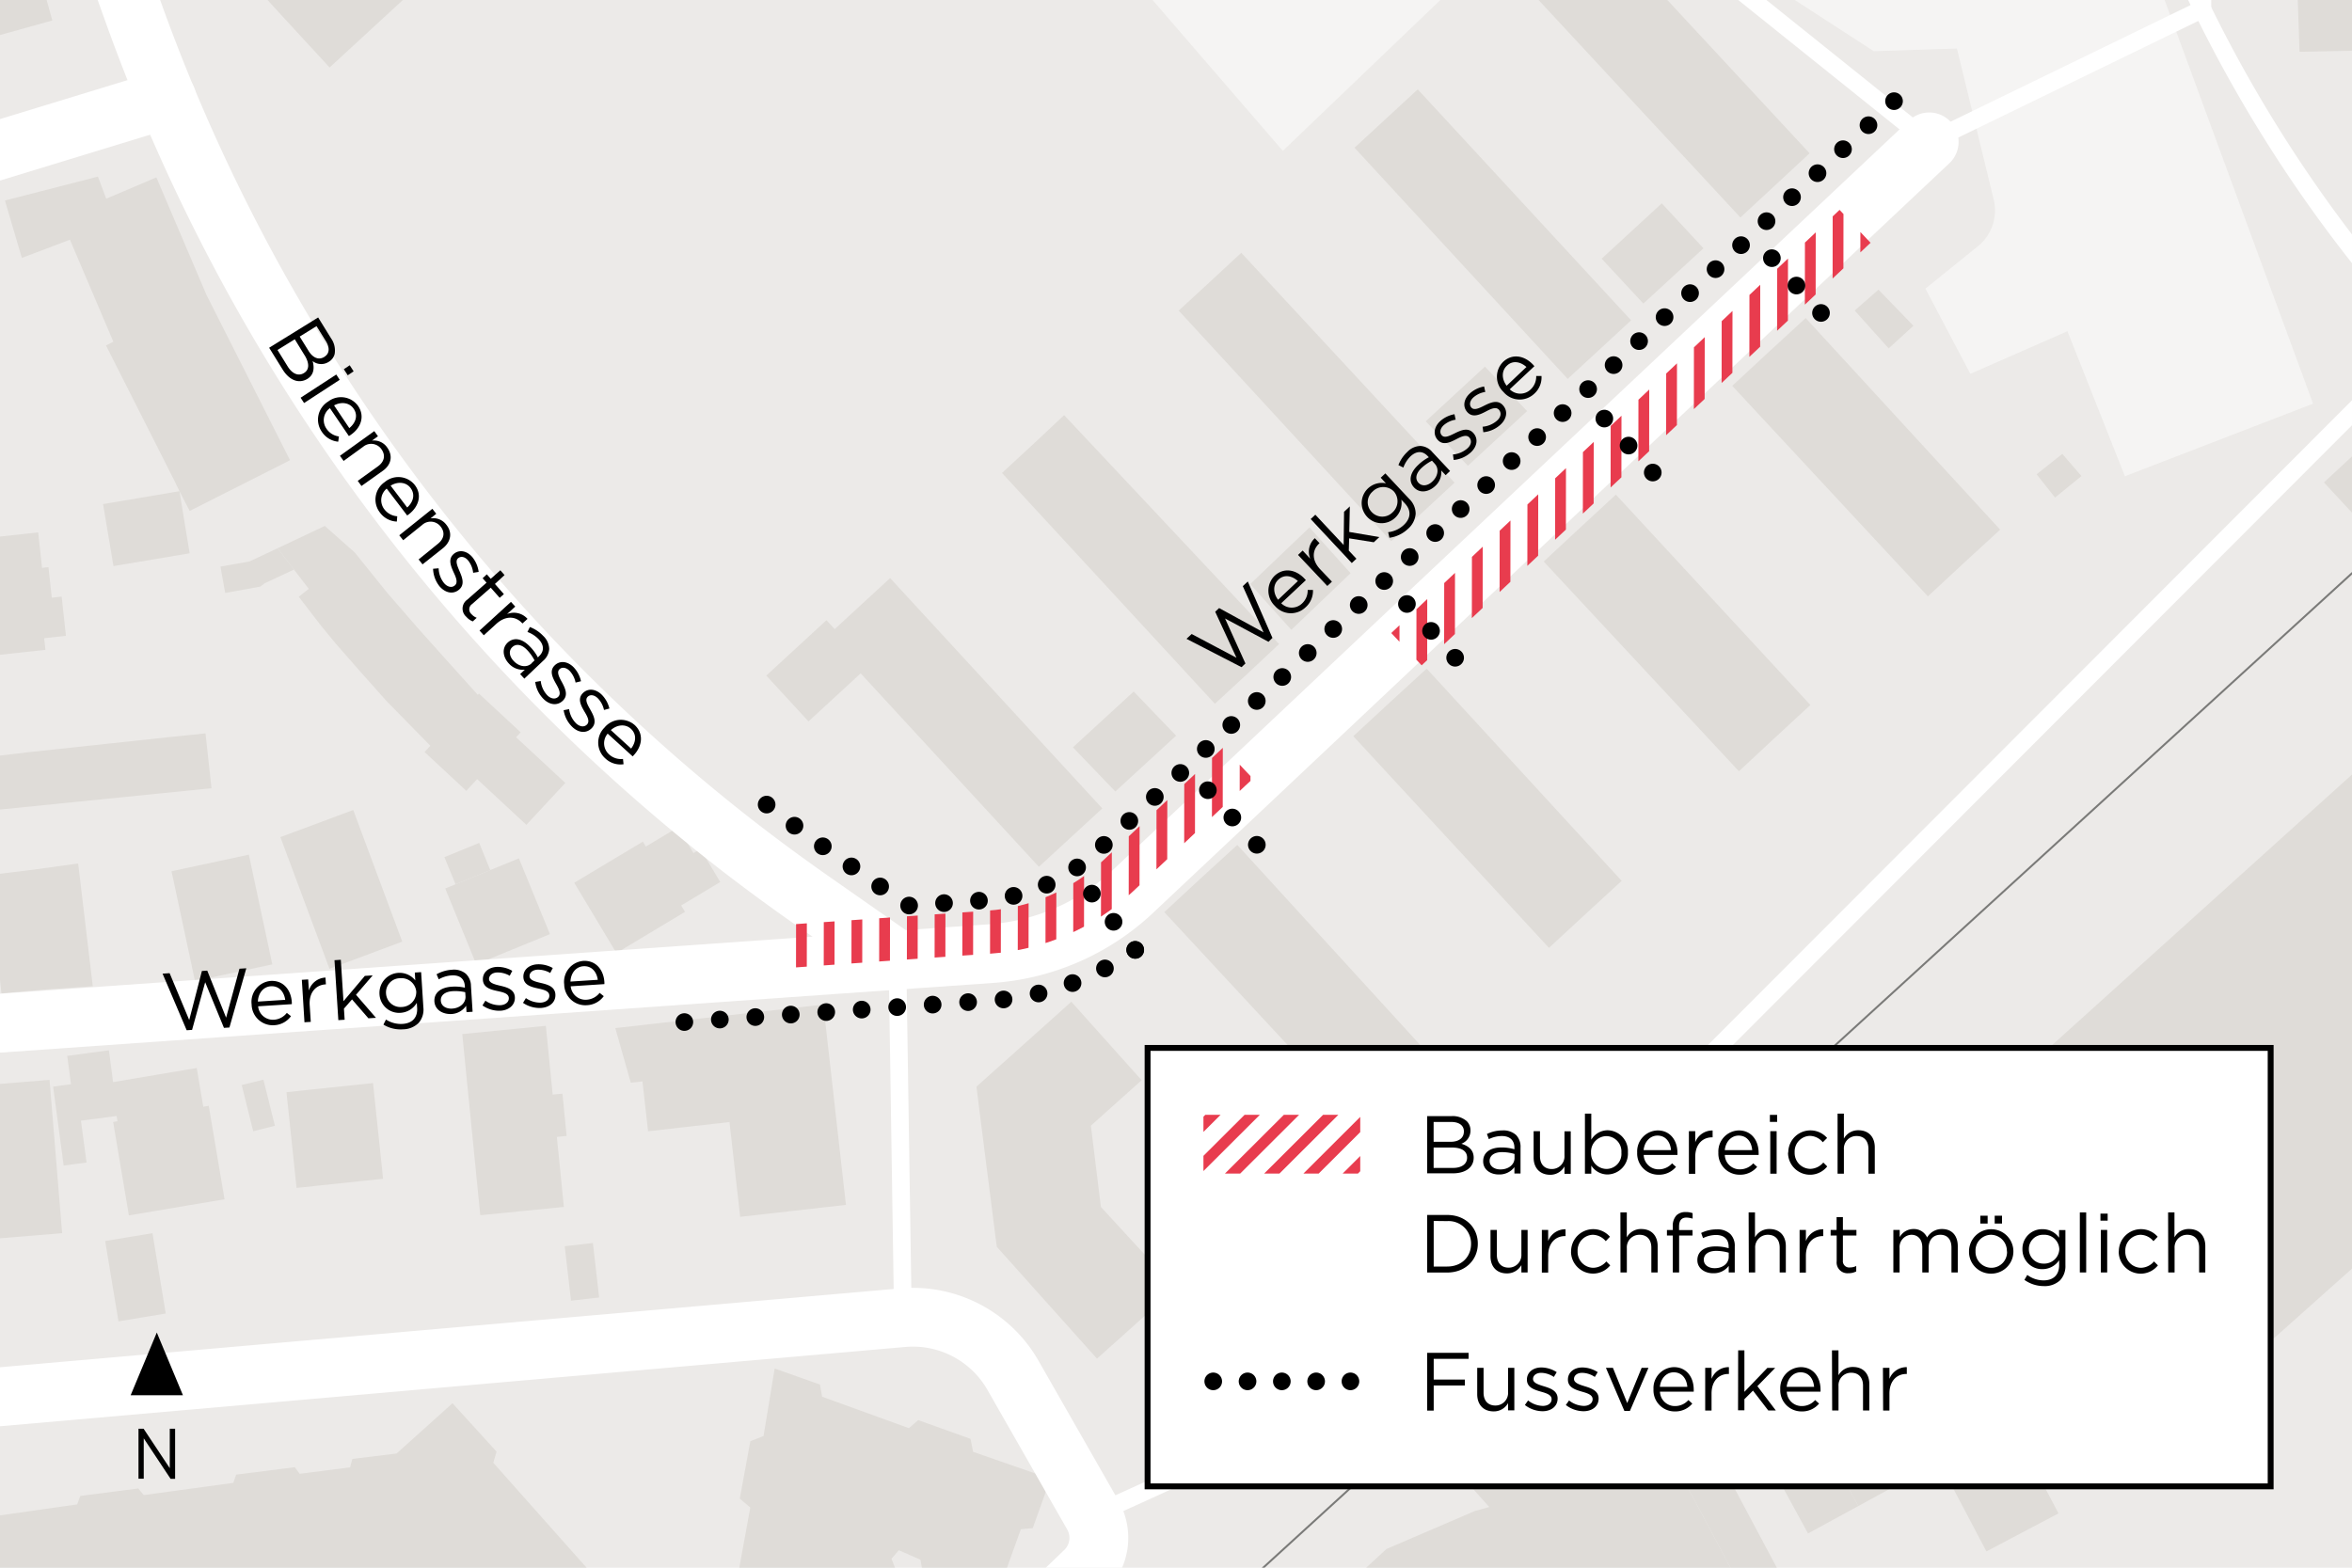 <svg xmlns="http://www.w3.org/2000/svg" xmlns:xlink="http://www.w3.org/1999/xlink" viewBox="0 0 600 400"><defs><clipPath id="abc565d9-be41-48cb-a45c-31640dc2cf30"><rect width="600" height="400" fill="none"/></clipPath><clipPath id="fc9fcea3-c27b-4bde-87a8-a1dc277379ca"><path d="M355.72,910.46l-.84.79-38.79,36.52-28.62,26.94a58.78,58.78,0,0,1-36.19,15.85l-17.59,1.23-24.49,1.72.83,11.83,43.37-3A68,68,0,0,0,295.13,984L364,919.22Z" fill="none"/></clipPath><clipPath id="f244c8e2-eac2-4b62-9302-ce60e40183cf"><polygon points="362.67 169.76 354.91 161.52 469.28 53.55 477.18 61.95 362.67 169.76" fill="none"/></clipPath><clipPath id="a8a4d5fe-9108-42ce-9397-a4f40c15e17f"><path d="M235.18,244.55l17.59-1.23A58.78,58.78,0,0,0,289,227.47l28.62-26.94,2-1.85h0l-7.54-8-30.59,28.79A47.9,47.9,0,0,1,252,232.35l-50.72,3.56.77,11Z" fill="none"/></clipPath><clipPath id="be6f84cc-5ed7-49be-a631-2c71fe3ab9f0"><rect x="307" y="284.44" width="40" height="15" fill="none"/></clipPath></defs><title>251024_Bümpliz_Werkgasse_BPH_web</title><g id="a95dba92-00b7-4ccc-93b7-e358980d5bf5" data-name="BG"><rect width="600" height="400" fill="#eceae8"/></g><g id="b69f5ff4-23ab-4f9e-8d25-3b531413c9cf" data-name="Grünflächen"><g clip-path="url(#abc565d9-be41-48cb-a45c-31640dc2cf30)"><g id="a1563ccc-8b03-4cdb-8029-62b1d06c26eb" data-name="LWPOLYLINE"><path d="M534.47-48.21,590.07,103l-48,18.51-14.66-37L502.64,95.38,491.18,73.65l13.41-10.84a11.75,11.75,0,0,0,4-11.93l-9.37-38.5L478,13.06l-74.07-48L327.25,38.49,288.31-6.61l27-26-52-65.46" fill="#f5f4f3"/></g></g></g><g id="e6322708-02c9-44c1-ac80-d31b23d85034" data-name="Gebäude"><g clip-path="url(#abc565d9-be41-48cb-a45c-31640dc2cf30)"><g id="b8637fce-eb90-4a7f-b464-7ed30e6254bd" data-name="HATCH"><polygon points="460.05 412.74 450.84 417.65 450.14 416.34 428.45 375.6 437.64 370.67 460.05 412.74" fill="#dfdcd8" fill-rule="evenodd"/></g><g id="bbb21c03-76dd-420d-b164-992d3bc1a481" data-name="HATCH"><rect x="501.12" y="373.25" width="20.79" height="18.89" transform="translate(-119.45 282.79) rotate(-27.81)" fill="#dfdcd8"/></g><g id="b2128351-2677-4e6d-9ebd-3b03b663f490" data-name="HATCH"><polygon points="474.06 384.27 461.23 391.27 444.25 360.15 457.08 353.15 460.12 358.73 474.06 384.27" fill="#dfdcd8" fill-rule="evenodd"/></g><g id="abfe060f-8f94-4f76-8fb7-4e527d96081c" data-name="HATCH"><polygon points="-3.05 316.2 -10.96 316.85 -14.16 277.73 -6.25 277.08 5.4 276.12 12.64 275.53 15.85 314.65 8.61 315.25 -3.05 316.2" fill="#dfdcd8" fill-rule="evenodd"/></g><g id="adf86ce8-af61-43c7-b2dd-e36707bd4fb4" data-name="HATCH"><polygon points="-1.34 9.31 -16.02 13.4 -33.16 -48.13 -18.48 -52.22 -3.78 -56.31 13.35 5.22 -1.34 9.31" fill="#dfdcd8" fill-rule="evenodd"/></g><g id="efb475c7-3614-4ed9-9d8b-dc263614a9c4" data-name="HATCH"><polygon points="599.82 -5.56 600.45 12.94 586.62 13.21 585.99 -5.17 584.09 -5.11 582.98 -44.04 611.87 -45 612.98 -5.94 599.82 -5.56" fill="#dfdcd8" fill-rule="evenodd"/></g><g id="e630b181-3459-4f16-9d09-223553d66109" data-name="HATCH"><rect x="571.89" y="55.78" width="192.34" height="13.96" transform="translate(135.69 471.21) rotate(-42.86)" fill="#dfdcd8"/></g><g id="b73802b4-1502-4830-9f44-780e0b85ecce" data-name="HATCH"><polygon points="548.15 347.38 496.26 375.7 494.77 372.97 474.06 384.27 460.12 358.73 457.08 353.15 444.25 360.15 431.63 337.04 461.56 312.11 513.45 283.78 535.41 324.03 548.15 347.38" fill="#dfdcd8" fill-rule="evenodd"/></g><g id="a45d224b-5e2f-4be9-a6b2-085a6faaf734" data-name="HATCH"><polygon points="603.86 320.25 567.5 352.69 563.91 345.41 563.35 346 538.99 302.5 539.09 302.4 535.14 295.63 528.52 283.81 524.15 276.02 520.45 269.4 600.27 197.38 650.47 152.09 671.29 189.42 670.93 189.74 671.29 190.14 670.14 227.61 669.96 233.55 669.77 233.74 667.56 270.85 666.84 296.09 617.88 315.25 603.86 320.25" fill="#dfdcd8" fill-rule="evenodd"/></g><g id="ff9254bd-ec04-4635-b128-d4ac5f216584" data-name="HATCH"><polygon points="452.37 188.62 443.6 196.79 393.8 143.28 402.82 134.88 412.21 126.2 461.83 179.88 452.37 188.62" fill="#dfdcd8" fill-rule="evenodd"/></g><g id="fe3cdc40-74f5-4870-bd97-bef5b00f0db5" data-name="HATCH"><polygon points="530.98 121.47 524.25 126.95 519.54 121.02 526.1 115.81 530.98 121.47" fill="#dfdcd8" fill-rule="evenodd"/></g><g id="baa08c2d-07a9-47b8-9cbd-c49c0e86ad43" data-name="HATCH"><polygon points="389.56 104.89 374.46 118.84 363.71 107.49 378.81 93.54 389.56 104.89" fill="#dfdcd8" fill-rule="evenodd"/></g><g id="b6c47213-289d-49d4-b36f-b5f5b8486214" data-name="HATCH"><polygon points="500.74 143.87 491.81 152.16 441.9 98.45 451.05 89.95 460.63 81.15 510.24 135.14 500.74 143.87" fill="#dfdcd8" fill-rule="evenodd"/></g><g id="aba0e2ea-4ac0-427f-b820-020161f21e3c" data-name="HATCH"><polygon points="488.12 83.12 481.8 88.89 473.13 79.23 479.2 73.91 488.12 83.12" fill="#dfdcd8" fill-rule="evenodd"/></g><g id="ba95c759-c10a-4f77-b317-9007fce1a15b" data-name="HATCH"><polygon points="434.56 63.35 419.22 77.46 408.58 66 423.92 51.88 434.56 63.35" fill="#dfdcd8" fill-rule="evenodd"/></g><g id="bc8a7c0b-ba68-49b4-af83-35c7b53b87c4" data-name="HATCH"><polygon points="452.59 47.51 443.98 55.49 389.4 -3.33 398.01 -11.31 407.05 -19.71 461.63 39.11 452.59 47.51" fill="#dfdcd8" fill-rule="evenodd"/></g><g id="b3ab24a7-3312-4672-98f6-e92650a9a643" data-name="HATCH"><polygon points="123.03 222.84 116.21 225.63 113.37 218.7 122.24 215.07 125.07 222 123.03 222.84" fill="#dfdcd8" fill-rule="evenodd"/></g><g id="ae9a95f8-fc12-41f4-b62c-64d908359ac7" data-name="HATCH"><polygon points="66.37 149.68 57.45 151.29 56.24 144.57 63.65 143.25 70.81 139.89 74.99 145.33 67.46 148.85 66.91 149.31 66.37 149.68" fill="#dfdcd8" fill-rule="evenodd"/></g><g id="bb3380b2-c432-4dd2-b255-8a8ceb0290cf" data-name="HATCH"><polyline points="298.44 446.22 353.67 395.24 376.22 385.54 379.92 384.52 373.22 377.05 392.83 359.14 398.16 354.27 420.92 333.47 427.45 340.62 437.29 351.4 421.56 365.78 422.32 366.62 415.31 373.03 419.26 377.29 428.45 375.6 450.14 416.34 450.84 417.65 457.46 430.09 426.59 446.53 419.27 432.78 383.98 452.17 385.49 454.99 382.76 456.45" fill="#dfdcd8" fill-rule="evenodd"/></g><g id="fd81a068-471f-4a2d-87fb-9d566e4b9a68" data-name="HATCH"><rect x="144.82" y="317.53" width="7.23" height="13.99" transform="translate(-36.03 19.04) rotate(-6.55)" fill="#dfdcd8"/></g><g id="b3ab2f52-f58b-4af7-bcdc-a1f240142e7c" data-name="HATCH"><polygon points="36.41 336.12 30.22 337.15 26.83 316.65 33.03 315.62 38.9 314.65 42.28 335.15 36.41 336.12" fill="#dfdcd8" fill-rule="evenodd"/></g><g id="b538014c-03a3-4e32-ac3c-6b49bea1c006" data-name="HATCH"><polygon points="81.78 302.45 75.65 303.1 73.08 278.67 79.2 278.02 89.8 276.91 95.16 276.34 95.6 280.52 97.73 300.77 92.37 301.33 81.78 302.45" fill="#dfdcd8" fill-rule="evenodd"/></g><g id="bc93d596-d8eb-42df-ac38-921815d340a2" data-name="HATCH"><polygon points="70.13 287.25 64.59 288.63 64 286.26 62.7 281.02 61.66 276.85 67.2 275.48 70.13 287.25" fill="#dfdcd8" fill-rule="evenodd"/></g><g id="a2cf7048-855e-44c1-984c-9fbb8f555163" data-name="HATCH"><polygon points="27.78 267.99 28.86 276.1 50.19 272.5 51.86 282.39 53.25 282.15 57.28 306 48.17 307.53 41.8 308.61 32.88 310.11 28.86 286.27 29.97 286.08 29.74 284.74 20.65 285.95 22.08 296.62 16.24 297.4 13.55 277.25 16.18 276.9 18.11 276.64 17.15 269.41 27.78 267.99" fill="#dfdcd8" fill-rule="evenodd"/></g><g id="bd0b9605-085d-49d4-97fd-9208f74d39bd" data-name="HATCH"><polygon points="139.25 261.74 140.99 279.3 143.48 279.05 144.55 289.84 142.06 290.08 143.84 307.95 132.91 309.04 122.52 310.07 121.42 299.03 120.14 286.09 119.83 282.97 119.09 275.63 117.93 263.85 128.32 262.82 139.25 261.74" fill="#dfdcd8" fill-rule="evenodd"/></g><g id="fb442e5a-0507-4d48-88fe-f9c01fbb9d59" data-name="HATCH"><polygon points="211.7 271.08 212.34 276.74 212.49 278.06 212.68 279.74 212.86 281.36 213.34 285.63 213.53 287.32 213.71 288.87 214.69 297.63 214.94 299.77 215.17 301.84 215.8 307.43 209.69 308.12 208.15 308.3 202.25 308.96 196.37 309.63 195.14 309.77 188.82 310.48 188.19 304.88 187.95 302.81 187.71 300.67 186.84 292.89 186.67 291.43 186.48 289.73 186.09 286.3 184.11 286.53 182.46 286.71 177.98 287.22 176.29 287.41 174.04 287.66 166.29 288.54 165.33 288.65 164.46 280.96 164.25 279.08 163.89 275.92 160.91 276.25 159.12 269.94 158.88 269.1 156.96 262.32 166.71 261.22 168.87 260.98 171 260.74 173.25 260.48 174.94 260.29 176.54 260.11 178.92 259.84 184.42 259.22 186.06 259.04 187.67 258.85 189.37 258.66 191.3 258.45 192.9 258.26 194.55 258.08 201.92 257.25 203.92 257.02 206.14 256.77 210.03 256.33 210.48 260.26 210.7 262.19 210.91 264.1 211.18 266.46 211.35 267.99 211.7 271.08" fill="#dfdcd8" fill-rule="evenodd"/></g><g id="a8f131e9-96b3-4d43-b16b-e03fcbc93f89" data-name="HATCH"><polygon points="285.36 341.73 279.84 346.66 274.73 340.95 263.45 328.36 258.48 322.8 254.3 318.14 253.94 315.49 252.92 307.44 250.97 292.13 249.99 284.41 249.1 277.26 252.39 274.31 258.06 269.25 273.3 255.59 278.58 261.49 282.36 265.71 286.55 270.39 291.24 275.62 290.37 276.4 285.53 280.73 278.29 287.22 280.84 307.95 299.91 328.7 294.38 333.64 289.95 337.61 285.36 341.73" fill="#dfdcd8" fill-rule="evenodd"/></g><g id="ad93fda8-09f3-42ab-9086-3468c2e6539f" data-name="HATCH"><polygon points="11.68 252.47 0.37 253.45 -2.89 223.3 8.57 221.89 19.94 220.32 23.67 251.64 11.68 252.47" fill="#dfdcd8" fill-rule="evenodd"/></g><g id="be13a9dd-0494-4345-a36f-36aea9c1355f" data-name="HATCH"><polygon points="130.94 242.18 121.5 246.04 113.58 226.7 116.21 225.63 123.03 222.84 125.07 222 132.38 219.01 140.29 238.35 130.94 242.18" fill="#dfdcd8" fill-rule="evenodd"/></g><g id="b931ff28-6c6e-46f5-ba37-55950d9aed1d" data-name="HATCH"><polygon points="57.23 248.69 49.74 250.29 49.36 248.52 44.13 224.06 43.75 222.3 51.24 220.7 56.18 219.64 63.48 218.07 66.41 231.76 68.18 240.03 69.47 246.06 62.17 247.63 57.23 248.69" fill="#dfdcd8" fill-rule="evenodd"/></g><g id="a51886b0-5896-47ac-9c7e-dbdf5b0e0169" data-name="HATCH"><polygon points="356.08 278.19 347 286.61 297.01 232.73 306.2 224.21 315.64 215.58 365.22 269.83 356.08 278.19" fill="#dfdcd8" fill-rule="evenodd"/></g><g id="bafa563e-8aa5-4e16-9dd8-22e4d4b55416" data-name="HATCH"><polygon points="172.94 211.09 176.9 217.67 178.68 216.61 183.74 225.05 173.77 231.03 174.75 232.66 166.1 237.86 157.25 243.17 146.49 225.24 155.34 219.93 164 214.74 164.75 216 172.13 211.57 172.94 211.09" fill="#dfdcd8" fill-rule="evenodd"/></g><g id="aef85930-b36e-4192-9156-e75c7c42c828" data-name="HATCH"><polygon points="92.79 243.93 84.05 247.18 76.64 227.3 71.53 213.59 80.27 210.34 90.11 206.67 95.21 220.38 102.62 240.26 92.79 243.93" fill="#dfdcd8" fill-rule="evenodd"/></g><g id="a4235d28-cc9a-4c51-88c9-a237671578ec" data-name="HATCH"><polygon points="53.95 201.12 -2.43 206.8 -3.98 193.27 6.86 191.97 42.44 188.15 52.43 187.12 53.95 201.12" fill="#dfdcd8" fill-rule="evenodd"/></g><g id="fcb79c7a-738a-4860-93a5-4e13efd8af73" data-name="HATCH"><polygon points="300.03 187.71 284.52 201.95 273.7 190.68 289.21 176.44 300.03 187.71" fill="#dfdcd8" fill-rule="evenodd"/></g><g id="a7b707ab-16e4-4751-a76c-66907e0bb832" data-name="HATCH"><polygon points="404.71 233.01 395.14 241.85 345.23 187.84 354.69 179.09 363.94 170.6 413.69 224.75 404.71 233.01" fill="#dfdcd8" fill-rule="evenodd"/></g><g id="f914df17-8290-42f2-9533-3891ee39b506" data-name="HATCH"><polygon points="227.07 147.5 281.2 206.27 273.13 213.7 265.02 221.17 219.56 171.81 206.25 184.07 200.99 178.36 195.48 172.38 210.83 158.24 212.94 160.52 219 154.93 227.07 147.5" fill="#dfdcd8" fill-rule="evenodd"/></g><g id="b19b511e-15b6-4977-9cad-2e71b19faae4" data-name="HATCH"><polygon points="-10.34 135.47 -10.06 138 9.74 135.84 10.73 144.89 12.36 144.71 13.21 152.5 15.73 152.23 16.82 162.23 11.26 162.84 11.4 164.06 11.59 165.81 -1.34 167.21 -1.97 161.38 -6.67 161.89 -6.35 164.75 -31.63 167.5 -31.94 164.63 -37.31 165.22 -37 168.08 -46.9 169.16 -47.03 167.96 -52.69 168.58 -53.19 163.96 -51.25 163.75 -51.93 157.46 -50.42 157.3 -51.53 147.16 -53.03 147.32 -53.81 140.19 -10.34 135.47" fill="#dfdcd8" fill-rule="evenodd"/></g><g id="ebb64beb-6b2d-4d20-ac2b-64085bbb6e62" data-name="HATCH"><polygon points="344.54 146.25 329.42 160.7 318.93 149.03 334.05 134.58 344.54 146.25" fill="#dfdcd8" fill-rule="evenodd"/></g><g id="ae01a64f-370b-4a8b-91aa-8666abf57e20" data-name="HATCH"><polygon points="112.85 167.25 121.89 177.29 122.18 176.97 132.82 186.85 131.65 188.11 144.21 199.77 138.83 205.56 134.28 210.46 121.72 198.8 118.95 201.78 108.3 191.88 109.78 190.28 98.59 178.86 96.47 176.48 92.3 171.8 91.81 171.25 86.9 165.64 85.64 164.21 81.9 159.66 81.5 159.14 76.21 152.26 78.77 150.24 74.99 145.33 70.81 139.89 82.86 134.19 90.5 140.97 98.86 151.35 106.47 160.11 112.85 167.25" fill="#dfdcd8" fill-rule="evenodd"/></g><g id="a966c440-4b14-4724-8da3-130e4e9365a5" data-name="HATCH"><polygon points="45.78 125.33 48.38 141.18 28.95 144.44 26.29 128.62 45.78 125.33" fill="#dfdcd8" fill-rule="evenodd"/></g><g id="b828ebb6-e039-468b-ab43-97ff208cfe08" data-name="HATCH"><polygon points="318.22 171.91 309.92 179.57 255.61 120.68 263.72 113.19 271.46 105.92 326.3 164.33 318.22 171.91" fill="#dfdcd8" fill-rule="evenodd"/></g><g id="b7d83b29-ce2a-49e1-b0d9-14d0c55cb970" data-name="HATCH"><polygon points="362.8 130.81 354.89 138.09 300.69 79.25 308.65 71.92 316.65 64.5 371.06 123.15 362.8 130.81" fill="#dfdcd8" fill-rule="evenodd"/></g><g id="abc761a5-0053-4be1-87c9-85abaa698868" data-name="HATCH"><polygon points="45.78 125.33 44.52 122.72 41.94 117.61 27.04 88.14 28.92 87.19 17.84 61.16 5.57 65.81 1.26 51.16 24.98 45.06 27.1 50.7 27.97 50.33 39.89 45.26 52.67 75.24 73.99 117.43 65.8 121.57 61 124 55.53 126.76 48.39 130.37 45.78 125.33" fill="#dfdcd8" fill-rule="evenodd"/></g><g id="f8720403-d051-48f6-8b03-584df151f157" data-name="HATCH"><polygon points="408.12 89.11 399.92 96.67 345.54 37.69 353.71 30.15 361.67 22.8 416.1 81.73 408.12 89.11" fill="#dfdcd8" fill-rule="evenodd"/></g><g id="e5b083f0-6f95-4bb9-929b-af5470de8eeb" data-name="HATCH"><polygon points="125.5 -20.94 84.08 17.22 71.92 4.02 63.9 -4.75 59.59 -0.78 43.66 -18.07 96.09 -66.37 112.02 -49.07 105.3 -42.88 113.34 -34.15 125.5 -20.94" fill="#dfdcd8" fill-rule="evenodd"/></g><g id="b804f132-bf90-41f1-9f83-f9e076223b66" data-name="HATCH"><polygon points="125.84 373.23 152.48 403.2 145.69 409.3 142.81 408.25 125.12 424.46 113.83 419.57 113.53 416.73 96.47 409.22 94.05 411.11 88.03 408.49 79.79 409.33 78.14 406.91 58.33 408.81 57.05 411.49 40.61 413.29 38.92 410.76 20.55 412.61 19.31 415.45 2.48 416.98 0.69 414.62 -16.69 416.26 -18.03 419.1 -26.62 419.68 -36.98 426.84 -39.52 425.47 -52.76 434.15 -52.55 437.26 -71.89 450.47 -84.25 432.33 -87.17 432.54 -95.5 419.97 -83.48 394.88 -84.73 392.46 -79.34 380.62 -64.18 388.19 -62.35 386.88 -52.5 391.71 -43.22 390.44 -41.97 392.23 -19.98 389.33 -19.14 387.12 -4.35 385.27 -2.85 387.06 19.69 383.85 20.48 381.69 35.27 379.79 36.67 381.47 59.51 378.36 60.25 376.26 75.19 374.36 76.44 376.04 89.3 374.4 89.89 372.25 101.16 370.87 115.43 358.04 126.68 370.39 125.84 373.23" fill="#dfdcd8" fill-rule="evenodd"/></g><g id="aba84f82-7e50-4e16-8121-b35875bc9355" data-name="HATCH"><polygon points="209.73 356.38 231.86 364.4 234.23 362.35 247.59 367.13 248.24 370.44 267.98 377.31 263.45 389.92 260.43 390.18 253.43 409.57 235.72 403.01 234.81 397.97 229.3 395.55 227.42 397.7 228.72 401.07 220.12 411.57 216.8 411.05 183.96 451.13 170.24 475.62 111.08 517.23 103.62 507.78 100.45 508.41 95.28 501.9 152.25 457.66 187.63 405.33 191.4 384.64 188.72 382.38 191.41 367.73 194.78 366.41 197.62 349.18 209.18 353.28 209.73 356.38" fill="#dfdcd8" fill-rule="evenodd"/></g></g></g><g id="e1809c3c-3178-4424-8518-9a1809daaf49" data-name="Quartierstrassen"><g clip-path="url(#abc565d9-be41-48cb-a45c-31640dc2cf30)"><path d="M-62.89,265.48l298.07-20.93,17.59-1.23A58.78,58.78,0,0,0,289,227.47l28.62-26.94L356.37,164l35.57-33.49L492.14,36.2" fill="none" stroke="#fff" stroke-linecap="round" stroke-linejoin="round" stroke-width="15"/><path d="M228.94,245l-21.62-15.12Q198,223.36,189,216.43A470.56,470.56,0,0,1,34,3.11L13.34-54.53" fill="none" stroke="#fff" stroke-linecap="round" stroke-linejoin="round" stroke-width="15"/><line x1="42.59" y1="25.21" x2="-80.8" y2="62.93" fill="none" stroke="#fff" stroke-linecap="round" stroke-linejoin="round" stroke-width="15"/><path d="M-175.63,371.77l405.94-35.56a29.39,29.39,0,0,1,28.1,14.7l20.36,35.64a11.78,11.78,0,0,1-2.06,14.32l-44.63,42.89" fill="none" stroke="#fff" stroke-linecap="round" stroke-linejoin="round" stroke-width="15"/></g></g><g id="e7555f5b-12c3-45c1-aec4-0711582b340f" data-name="Fusswege"><g clip-path="url(#abc565d9-be41-48cb-a45c-31640dc2cf30)"><path d="M537.67-55.82,550.5-23.33A352.87,352.87,0,0,0,619.15,86.14l73.34,79.63" fill="none" stroke="#fff" stroke-linecap="round" stroke-linejoin="round" stroke-width="4.5"/><path d="M237.27-124.28a352.71,352.71,0,0,0,75.31,47.61l67.54,31.56a235.89,235.89,0,0,1,47.61,29.63L492.14,36.2l69.7-33.87V-94.2h33" fill="none" stroke="#fff" stroke-linecap="round" stroke-linejoin="round" stroke-width="4.5"/><line x1="230.34" y1="336.27" x2="228.94" y2="244.99" fill="none" stroke="#fff" stroke-linecap="round" stroke-linejoin="round" stroke-width="4.5"/><path d="M619.15,86.14,397.81,307.76a352.73,352.73,0,0,1-103.76,71.92l-15.25,6.93" fill="none" stroke="#fff" stroke-linecap="round" stroke-linejoin="round" stroke-width="4.5"/></g></g><g id="e2fd7586-cdae-421b-9c70-daaf453c36fd" data-name="Zug"><g clip-path="url(#abc565d9-be41-48cb-a45c-31640dc2cf30)"><line x1="753.64" y1="5.91" x2="215.8" y2="497.24" fill="none" stroke="#7a7a78" stroke-miterlimit="10" stroke-width="0.5"/></g></g><g id="f24e073c-95cb-467a-8856-849bc5ded1c1" data-name="Baubereich"><g clip-path="url(#f244c8e2-eac2-4b62-9302-ce60e40183cf)"><line x1="1.45" y1="677.97" x2="2.36" y2="-35.36" fill="none" stroke="#e83c4e" stroke-width="2.75"/><line x1="8.53" y1="670.9" x2="9.44" y2="-42.44" fill="none" stroke="#e83c4e" stroke-width="2.75"/><line x1="15.61" y1="663.82" x2="16.52" y2="-49.52" fill="none" stroke="#e83c4e" stroke-width="2.75"/><line x1="22.69" y1="656.74" x2="23.6" y2="-56.6" fill="none" stroke="#e83c4e" stroke-width="2.75"/><line x1="29.77" y1="649.66" x2="30.68" y2="-63.67" fill="none" stroke="#e83c4e" stroke-width="2.75"/><line x1="36.85" y1="642.58" x2="37.76" y2="-70.75" fill="none" stroke="#e83c4e" stroke-width="2.75"/><line x1="43.93" y1="635.5" x2="44.84" y2="-77.83" fill="none" stroke="#e83c4e" stroke-width="2.75"/><line x1="51.01" y1="628.42" x2="51.92" y2="-84.91" fill="none" stroke="#e83c4e" stroke-width="2.75"/><line x1="58.09" y1="621.34" x2="59" y2="-91.99" fill="none" stroke="#e83c4e" stroke-width="2.75"/><line x1="65.17" y1="614.26" x2="66.08" y2="-99.07" fill="none" stroke="#e83c4e" stroke-width="2.75"/><line x1="72.24" y1="607.18" x2="73.16" y2="-106.15" fill="none" stroke="#e83c4e" stroke-width="2.75"/><line x1="79.32" y1="600.1" x2="80.24" y2="-113.23" fill="none" stroke="#e83c4e" stroke-width="2.75"/><line x1="86.4" y1="593.02" x2="87.32" y2="-120.31" fill="none" stroke="#e83c4e" stroke-width="2.75"/><line x1="93.48" y1="585.94" x2="94.4" y2="-127.39" fill="none" stroke="#e83c4e" stroke-width="2.75"/><line x1="100.56" y1="578.86" x2="101.48" y2="-134.47" fill="none" stroke="#e83c4e" stroke-width="2.75"/><line x1="107.64" y1="571.78" x2="108.56" y2="-141.55" fill="none" stroke="#e83c4e" stroke-width="2.75"/><line x1="114.72" y1="564.7" x2="115.64" y2="-148.63" fill="none" stroke="#e83c4e" stroke-width="2.75"/><line x1="121.8" y1="557.62" x2="122.72" y2="-155.71" fill="none" stroke="#e83c4e" stroke-width="2.75"/><line x1="128.88" y1="550.54" x2="129.8" y2="-162.79" fill="none" stroke="#e83c4e" stroke-width="2.75"/><line x1="135.96" y1="543.46" x2="136.88" y2="-169.87" fill="none" stroke="#e83c4e" stroke-width="2.75"/><line x1="143.04" y1="536.38" x2="143.96" y2="-176.95" fill="none" stroke="#e83c4e" stroke-width="2.75"/><line x1="150.12" y1="529.3" x2="151.03" y2="-184.03" fill="none" stroke="#e83c4e" stroke-width="2.75"/><line x1="157.2" y1="522.22" x2="158.11" y2="-191.11" fill="none" stroke="#e83c4e" stroke-width="2.75"/><line x1="164.28" y1="515.15" x2="165.19" y2="-198.19" fill="none" stroke="#e83c4e" stroke-width="2.75"/><line x1="171.36" y1="508.07" x2="172.27" y2="-205.27" fill="none" stroke="#e83c4e" stroke-width="2.75"/><line x1="178.44" y1="500.99" x2="179.35" y2="-212.35" fill="none" stroke="#e83c4e" stroke-width="2.75"/><line x1="185.52" y1="493.91" x2="186.43" y2="-219.43" fill="none" stroke="#e83c4e" stroke-width="2.75"/><line x1="192.6" y1="486.83" x2="193.51" y2="-226.5" fill="none" stroke="#e83c4e" stroke-width="2.75"/><line x1="199.68" y1="479.75" x2="200.59" y2="-233.58" fill="none" stroke="#e83c4e" stroke-width="2.75"/><line x1="206.76" y1="472.67" x2="207.67" y2="-240.66" fill="none" stroke="#e83c4e" stroke-width="2.75"/><line x1="213.84" y1="465.59" x2="214.75" y2="-247.74" fill="none" stroke="#e83c4e" stroke-width="2.75"/><line x1="220.91" y1="458.51" x2="221.83" y2="-254.82" fill="none" stroke="#e83c4e" stroke-width="2.75"/><line x1="227.99" y1="451.43" x2="228.91" y2="-261.9" fill="none" stroke="#e83c4e" stroke-width="2.75"/><line x1="235.07" y1="444.35" x2="235.99" y2="-268.98" fill="none" stroke="#e83c4e" stroke-width="2.75"/><line x1="242.15" y1="437.27" x2="243.07" y2="-276.06" fill="none" stroke="#e83c4e" stroke-width="2.75"/><line x1="249.23" y1="430.19" x2="250.15" y2="-283.14" fill="none" stroke="#e83c4e" stroke-width="2.75"/><line x1="256.31" y1="423.11" x2="257.23" y2="-290.22" fill="none" stroke="#e83c4e" stroke-width="2.75"/><line x1="263.39" y1="416.03" x2="264.31" y2="-297.3" fill="none" stroke="#e83c4e" stroke-width="2.75"/><line x1="270.47" y1="408.95" x2="271.39" y2="-304.38" fill="none" stroke="#e83c4e" stroke-width="2.75"/><line x1="277.55" y1="401.87" x2="278.47" y2="-311.46" fill="none" stroke="#e83c4e" stroke-width="2.75"/><line x1="284.63" y1="394.79" x2="285.55" y2="-318.54" fill="none" stroke="#e83c4e" stroke-width="2.75"/><line x1="291.71" y1="387.71" x2="292.63" y2="-325.62" fill="none" stroke="#e83c4e" stroke-width="2.75"/><line x1="298.79" y1="380.63" x2="299.71" y2="-332.7" fill="none" stroke="#e83c4e" stroke-width="2.75"/><line x1="305.87" y1="373.55" x2="306.78" y2="-339.78" fill="none" stroke="#e83c4e" stroke-width="2.75"/><line x1="312.95" y1="366.47" x2="313.86" y2="-346.86" fill="none" stroke="#e83c4e" stroke-width="2.75"/><line x1="320.03" y1="359.4" x2="320.94" y2="-353.94" fill="none" stroke="#e83c4e" stroke-width="2.75"/><line x1="327.11" y1="352.32" x2="328.02" y2="-361.02" fill="none" stroke="#e83c4e" stroke-width="2.75"/><line x1="334.19" y1="345.24" x2="335.1" y2="-368.1" fill="none" stroke="#e83c4e" stroke-width="2.75"/><line x1="341.27" y1="338.16" x2="342.18" y2="-375.18" fill="none" stroke="#e83c4e" stroke-width="2.75"/><line x1="348.35" y1="331.08" x2="349.26" y2="-382.25" fill="none" stroke="#e83c4e" stroke-width="2.75"/><line x1="355.43" y1="324" x2="356.34" y2="-389.33" fill="none" stroke="#e83c4e" stroke-width="2.75"/><line x1="362.51" y1="316.92" x2="363.42" y2="-396.41" fill="none" stroke="#e83c4e" stroke-width="2.75"/><line x1="369.59" y1="309.84" x2="370.5" y2="-403.49" fill="none" stroke="#e83c4e" stroke-width="2.75"/><line x1="376.66" y1="302.76" x2="377.58" y2="-410.57" fill="none" stroke="#e83c4e" stroke-width="2.75"/><line x1="383.74" y1="295.68" x2="384.66" y2="-417.65" fill="none" stroke="#e83c4e" stroke-width="2.75"/><line x1="390.82" y1="288.6" x2="391.74" y2="-424.73" fill="none" stroke="#e83c4e" stroke-width="2.75"/><line x1="397.9" y1="281.52" x2="398.82" y2="-431.81" fill="none" stroke="#e83c4e" stroke-width="2.75"/><line x1="404.98" y1="274.44" x2="405.9" y2="-438.89" fill="none" stroke="#e83c4e" stroke-width="2.75"/><line x1="412.06" y1="267.36" x2="412.98" y2="-445.97" fill="none" stroke="#e83c4e" stroke-width="2.75"/><line x1="419.14" y1="260.28" x2="420.06" y2="-453.05" fill="none" stroke="#e83c4e" stroke-width="2.75"/><line x1="426.22" y1="253.2" x2="427.14" y2="-460.13" fill="none" stroke="#e83c4e" stroke-width="2.75"/><line x1="433.3" y1="246.12" x2="434.22" y2="-467.21" fill="none" stroke="#e83c4e" stroke-width="2.75"/><line x1="440.38" y1="239.04" x2="441.3" y2="-474.29" fill="none" stroke="#e83c4e" stroke-width="2.75"/><line x1="447.46" y1="231.96" x2="448.38" y2="-481.37" fill="none" stroke="#e83c4e" stroke-width="2.75"/><line x1="454.54" y1="224.88" x2="455.46" y2="-488.45" fill="none" stroke="#e83c4e" stroke-width="2.75"/><line x1="461.62" y1="217.8" x2="462.53" y2="-495.53" fill="none" stroke="#e83c4e" stroke-width="2.75"/><line x1="468.7" y1="210.73" x2="469.61" y2="-502.61" fill="none" stroke="#e83c4e" stroke-width="2.75"/><line x1="475.78" y1="203.65" x2="476.69" y2="-509.69" fill="none" stroke="#e83c4e" stroke-width="2.75"/><line x1="482.86" y1="196.57" x2="483.77" y2="-516.77" fill="none" stroke="#e83c4e" stroke-width="2.75"/><line x1="489.94" y1="189.49" x2="490.85" y2="-523.85" fill="none" stroke="#e83c4e" stroke-width="2.75"/><line x1="497.02" y1="182.41" x2="497.93" y2="-530.93" fill="none" stroke="#e83c4e" stroke-width="2.75"/><line x1="504.1" y1="175.33" x2="505.01" y2="-538" fill="none" stroke="#e83c4e" stroke-width="2.75"/><line x1="511.18" y1="168.25" x2="512.09" y2="-545.08" fill="none" stroke="#e83c4e" stroke-width="2.75"/><line x1="518.26" y1="161.17" x2="519.17" y2="-552.16" fill="none" stroke="#e83c4e" stroke-width="2.75"/><line x1="525.34" y1="154.09" x2="526.25" y2="-559.24" fill="none" stroke="#e83c4e" stroke-width="2.75"/><line x1="532.41" y1="147.01" x2="533.33" y2="-566.32" fill="none" stroke="#e83c4e" stroke-width="2.75"/><line x1="539.49" y1="139.93" x2="540.41" y2="-573.4" fill="none" stroke="#e83c4e" stroke-width="2.75"/><line x1="546.57" y1="132.85" x2="547.49" y2="-580.48" fill="none" stroke="#e83c4e" stroke-width="2.75"/><line x1="553.65" y1="125.77" x2="554.57" y2="-587.56" fill="none" stroke="#e83c4e" stroke-width="2.75"/><line x1="560.73" y1="118.69" x2="561.65" y2="-594.64" fill="none" stroke="#e83c4e" stroke-width="2.75"/><line x1="567.81" y1="111.61" x2="568.73" y2="-601.72" fill="none" stroke="#e83c4e" stroke-width="2.75"/><line x1="574.89" y1="104.53" x2="575.81" y2="-608.8" fill="none" stroke="#e83c4e" stroke-width="2.75"/><line x1="581.97" y1="97.45" x2="582.89" y2="-615.88" fill="none" stroke="#e83c4e" stroke-width="2.75"/><line x1="589.05" y1="90.37" x2="589.97" y2="-622.96" fill="none" stroke="#e83c4e" stroke-width="2.75"/><line x1="596.13" y1="83.29" x2="597.05" y2="-630.04" fill="none" stroke="#e83c4e" stroke-width="2.75"/><line x1="1.45" y1="677.97" x2="2.36" y2="-35.36" fill="#141412"/><line x1="8.53" y1="670.9" x2="9.44" y2="-42.44" fill="#141412"/><line x1="15.61" y1="663.82" x2="16.52" y2="-49.52" fill="#141412"/><line x1="22.69" y1="656.74" x2="23.6" y2="-56.6" fill="#141412"/><line x1="29.77" y1="649.66" x2="30.68" y2="-63.67" fill="#141412"/><line x1="36.85" y1="642.58" x2="37.76" y2="-70.75" fill="#141412"/><line x1="43.93" y1="635.5" x2="44.84" y2="-77.83" fill="#141412"/><line x1="51.01" y1="628.42" x2="51.92" y2="-84.91" fill="#141412"/><line x1="58.09" y1="621.34" x2="59" y2="-91.99" fill="#141412"/><line x1="65.17" y1="614.26" x2="66.08" y2="-99.07" fill="#141412"/><line x1="72.24" y1="607.18" x2="73.16" y2="-106.15" fill="#141412"/><line x1="79.32" y1="600.1" x2="80.24" y2="-113.23" fill="#141412"/><line x1="86.4" y1="593.02" x2="87.32" y2="-120.31" fill="#141412"/><line x1="93.48" y1="585.94" x2="94.4" y2="-127.39" fill="#141412"/><line x1="100.56" y1="578.86" x2="101.48" y2="-134.47" fill="#141412"/><line x1="107.64" y1="571.78" x2="108.56" y2="-141.55" fill="#141412"/><line x1="114.72" y1="564.7" x2="115.64" y2="-148.63" fill="#141412"/><line x1="121.8" y1="557.62" x2="122.72" y2="-155.71" fill="#141412"/><line x1="128.88" y1="550.54" x2="129.8" y2="-162.79" fill="#141412"/><line x1="135.96" y1="543.46" x2="136.88" y2="-169.87" fill="#141412"/><line x1="143.04" y1="536.38" x2="143.96" y2="-176.95" fill="#141412"/><line x1="150.12" y1="529.3" x2="151.03" y2="-184.03" fill="#141412"/><line x1="157.2" y1="522.22" x2="158.11" y2="-191.11" fill="#141412"/><line x1="164.28" y1="515.15" x2="165.19" y2="-198.19" fill="#141412"/><line x1="171.36" y1="508.07" x2="172.27" y2="-205.27" fill="#141412"/><line x1="178.44" y1="500.99" x2="179.35" y2="-212.35" fill="#141412"/><line x1="185.52" y1="493.91" x2="186.43" y2="-219.43" fill="#141412"/><line x1="192.6" y1="486.83" x2="193.51" y2="-226.5" fill="#141412"/><line x1="199.68" y1="479.75" x2="200.59" y2="-233.58" fill="#141412"/><line x1="206.76" y1="472.67" x2="207.67" y2="-240.66" fill="#141412"/><line x1="213.84" y1="465.59" x2="214.75" y2="-247.74" fill="#141412"/><line x1="220.91" y1="458.51" x2="221.83" y2="-254.82" fill="#141412"/><line x1="227.99" y1="451.43" x2="228.91" y2="-261.9" fill="#141412"/><line x1="235.07" y1="444.35" x2="235.99" y2="-268.98" fill="#141412"/><line x1="242.15" y1="437.27" x2="243.07" y2="-276.06" fill="#141412"/><line x1="249.23" y1="430.19" x2="250.15" y2="-283.14" fill="#141412"/><line x1="256.31" y1="423.11" x2="257.23" y2="-290.22" fill="#141412"/><line x1="263.39" y1="416.03" x2="264.31" y2="-297.3" fill="#141412"/><line x1="270.47" y1="408.95" x2="271.39" y2="-304.38" fill="#141412"/><line x1="277.55" y1="401.87" x2="278.47" y2="-311.46" fill="#141412"/><line x1="284.63" y1="394.79" x2="285.55" y2="-318.54" fill="#141412"/><line x1="291.71" y1="387.71" x2="292.63" y2="-325.62" fill="#141412"/><line x1="298.79" y1="380.63" x2="299.71" y2="-332.7" fill="#141412"/><line x1="305.87" y1="373.55" x2="306.78" y2="-339.78" fill="#141412"/><line x1="312.95" y1="366.47" x2="313.86" y2="-346.86" fill="#141412"/><line x1="320.03" y1="359.4" x2="320.94" y2="-353.94" fill="#141412"/><line x1="327.11" y1="352.32" x2="328.02" y2="-361.02" fill="#141412"/><line x1="334.19" y1="345.24" x2="335.1" y2="-368.1" fill="#141412"/><line x1="341.27" y1="338.16" x2="342.18" y2="-375.18" fill="#141412"/><line x1="348.35" y1="331.08" x2="349.26" y2="-382.25" fill="#141412"/><line x1="355.43" y1="324" x2="356.34" y2="-389.33" fill="#141412"/><line x1="362.51" y1="316.92" x2="363.42" y2="-396.41" fill="#141412"/><line x1="369.59" y1="309.84" x2="370.5" y2="-403.49" fill="#141412"/><line x1="376.66" y1="302.76" x2="377.58" y2="-410.57" fill="#141412"/><line x1="383.74" y1="295.68" x2="384.66" y2="-417.65" fill="#141412"/><line x1="390.82" y1="288.6" x2="391.74" y2="-424.73" fill="#141412"/><line x1="397.9" y1="281.52" x2="398.82" y2="-431.81" fill="#141412"/><line x1="404.98" y1="274.44" x2="405.9" y2="-438.89" fill="#141412"/><line x1="412.06" y1="267.36" x2="412.98" y2="-445.97" fill="#141412"/><line x1="419.14" y1="260.28" x2="420.06" y2="-453.05" fill="#141412"/><line x1="426.22" y1="253.2" x2="427.14" y2="-460.13" fill="#141412"/><line x1="433.3" y1="246.12" x2="434.22" y2="-467.21" fill="#141412"/><line x1="440.38" y1="239.04" x2="441.3" y2="-474.29" fill="#141412"/><line x1="447.46" y1="231.96" x2="448.38" y2="-481.37" fill="#141412"/><line x1="454.54" y1="224.88" x2="455.46" y2="-488.45" fill="#141412"/><line x1="461.62" y1="217.8" x2="462.53" y2="-495.53" fill="#141412"/><line x1="468.7" y1="210.73" x2="469.61" y2="-502.61" fill="#141412"/><line x1="475.78" y1="203.65" x2="476.69" y2="-509.69" fill="#141412"/><line x1="482.86" y1="196.57" x2="483.77" y2="-516.77" fill="#141412"/><line x1="489.94" y1="189.49" x2="490.85" y2="-523.85" fill="#141412"/><line x1="497.02" y1="182.41" x2="497.93" y2="-530.93" fill="#141412"/><line x1="504.1" y1="175.33" x2="505.01" y2="-538" fill="#141412"/><line x1="511.18" y1="168.25" x2="512.09" y2="-545.08" fill="#141412"/><line x1="518.26" y1="161.17" x2="519.17" y2="-552.16" fill="#141412"/><line x1="525.34" y1="154.09" x2="526.25" y2="-559.24" fill="#141412"/><line x1="532.41" y1="147.01" x2="533.33" y2="-566.32" fill="#141412"/><line x1="539.49" y1="139.93" x2="540.41" y2="-573.4" fill="#141412"/><line x1="546.57" y1="132.85" x2="547.49" y2="-580.48" fill="#141412"/><line x1="553.65" y1="125.77" x2="554.57" y2="-587.56" fill="#141412"/><line x1="560.73" y1="118.69" x2="561.65" y2="-594.64" fill="#141412"/><line x1="567.81" y1="111.61" x2="568.73" y2="-601.72" fill="#141412"/><line x1="574.89" y1="104.53" x2="575.81" y2="-608.8" fill="#141412"/><line x1="581.97" y1="97.45" x2="582.89" y2="-615.88" fill="#141412"/><line x1="589.05" y1="90.37" x2="589.97" y2="-622.96" fill="#141412"/><line x1="596.13" y1="83.29" x2="597.05" y2="-630.04" fill="#141412"/></g><g clip-path="url(#a8a4d5fe-9108-42ce-9397-a4f40c15e17f)"><line x1="-1.17" y1="685.05" x2="-0.25" y2="-28.28" fill="none" stroke="#e83c4e" stroke-width="2.75"/><line x1="5.91" y1="677.97" x2="6.83" y2="-35.36" fill="none" stroke="#e83c4e" stroke-width="2.75"/><line x1="12.99" y1="670.9" x2="13.91" y2="-42.44" fill="none" stroke="#e83c4e" stroke-width="2.75"/><line x1="20.07" y1="663.82" x2="20.99" y2="-49.52" fill="none" stroke="#e83c4e" stroke-width="2.75"/><line x1="27.15" y1="656.74" x2="28.07" y2="-56.6" fill="none" stroke="#e83c4e" stroke-width="2.75"/><line x1="34.23" y1="649.66" x2="35.15" y2="-63.67" fill="none" stroke="#e83c4e" stroke-width="2.75"/><line x1="41.31" y1="642.58" x2="42.23" y2="-70.75" fill="none" stroke="#e83c4e" stroke-width="2.75"/><line x1="48.39" y1="635.5" x2="49.31" y2="-77.83" fill="none" stroke="#e83c4e" stroke-width="2.75"/><line x1="55.47" y1="628.42" x2="56.39" y2="-84.91" fill="none" stroke="#e83c4e" stroke-width="2.75"/><line x1="62.55" y1="621.34" x2="63.47" y2="-91.99" fill="none" stroke="#e83c4e" stroke-width="2.75"/><line x1="69.63" y1="614.26" x2="70.54" y2="-99.07" fill="none" stroke="#e83c4e" stroke-width="2.75"/><line x1="76.71" y1="607.18" x2="77.62" y2="-106.15" fill="none" stroke="#e83c4e" stroke-width="2.75"/><line x1="83.79" y1="600.1" x2="84.7" y2="-113.23" fill="none" stroke="#e83c4e" stroke-width="2.75"/><line x1="90.87" y1="593.02" x2="91.78" y2="-120.31" fill="none" stroke="#e83c4e" stroke-width="2.75"/><line x1="97.95" y1="585.94" x2="98.86" y2="-127.39" fill="none" stroke="#e83c4e" stroke-width="2.75"/><line x1="105.03" y1="578.86" x2="105.94" y2="-134.47" fill="none" stroke="#e83c4e" stroke-width="2.75"/><line x1="112.11" y1="571.78" x2="113.02" y2="-141.55" fill="none" stroke="#e83c4e" stroke-width="2.75"/><line x1="119.19" y1="564.7" x2="120.1" y2="-148.63" fill="none" stroke="#e83c4e" stroke-width="2.75"/><line x1="126.27" y1="557.62" x2="127.18" y2="-155.71" fill="none" stroke="#e83c4e" stroke-width="2.75"/><line x1="133.35" y1="550.54" x2="134.26" y2="-162.79" fill="none" stroke="#e83c4e" stroke-width="2.75"/><line x1="140.43" y1="543.46" x2="141.34" y2="-169.87" fill="none" stroke="#e83c4e" stroke-width="2.75"/><line x1="147.5" y1="536.38" x2="148.42" y2="-176.95" fill="none" stroke="#e83c4e" stroke-width="2.75"/><line x1="154.58" y1="529.3" x2="155.5" y2="-184.03" fill="none" stroke="#e83c4e" stroke-width="2.75"/><line x1="161.66" y1="522.22" x2="162.58" y2="-191.11" fill="none" stroke="#e83c4e" stroke-width="2.75"/><line x1="168.74" y1="515.15" x2="169.66" y2="-198.19" fill="none" stroke="#e83c4e" stroke-width="2.75"/><line x1="175.82" y1="508.07" x2="176.74" y2="-205.27" fill="none" stroke="#e83c4e" stroke-width="2.75"/><line x1="182.9" y1="500.99" x2="183.82" y2="-212.35" fill="none" stroke="#e83c4e" stroke-width="2.75"/><line x1="189.98" y1="493.91" x2="190.9" y2="-219.43" fill="none" stroke="#e83c4e" stroke-width="2.75"/><line x1="197.06" y1="486.83" x2="197.98" y2="-226.5" fill="none" stroke="#e83c4e" stroke-width="2.75"/><line x1="204.14" y1="479.75" x2="205.06" y2="-233.58" fill="none" stroke="#e83c4e" stroke-width="2.75"/><line x1="211.22" y1="472.67" x2="212.14" y2="-240.66" fill="none" stroke="#e83c4e" stroke-width="2.75"/><line x1="218.3" y1="465.59" x2="219.22" y2="-247.74" fill="none" stroke="#e83c4e" stroke-width="2.75"/><line x1="225.38" y1="458.51" x2="226.29" y2="-254.82" fill="none" stroke="#e83c4e" stroke-width="2.75"/><line x1="232.46" y1="451.43" x2="233.37" y2="-261.9" fill="none" stroke="#e83c4e" stroke-width="2.75"/><line x1="239.54" y1="444.35" x2="240.45" y2="-268.98" fill="none" stroke="#e83c4e" stroke-width="2.75"/><line x1="246.62" y1="437.27" x2="247.53" y2="-276.06" fill="none" stroke="#e83c4e" stroke-width="2.75"/><line x1="253.7" y1="430.19" x2="254.61" y2="-283.14" fill="none" stroke="#e83c4e" stroke-width="2.75"/><line x1="260.78" y1="423.11" x2="261.69" y2="-290.22" fill="none" stroke="#e83c4e" stroke-width="2.75"/><line x1="267.86" y1="416.03" x2="268.77" y2="-297.3" fill="none" stroke="#e83c4e" stroke-width="2.75"/><line x1="274.94" y1="408.95" x2="275.85" y2="-304.38" fill="none" stroke="#e83c4e" stroke-width="2.75"/><line x1="282.02" y1="401.87" x2="282.93" y2="-311.46" fill="none" stroke="#e83c4e" stroke-width="2.75"/><line x1="289.1" y1="394.79" x2="290.01" y2="-318.54" fill="none" stroke="#e83c4e" stroke-width="2.75"/><line x1="296.17" y1="387.71" x2="297.09" y2="-325.62" fill="none" stroke="#e83c4e" stroke-width="2.75"/><line x1="303.25" y1="380.63" x2="304.17" y2="-332.7" fill="none" stroke="#e83c4e" stroke-width="2.75"/><line x1="310.33" y1="373.55" x2="311.25" y2="-339.78" fill="none" stroke="#e83c4e" stroke-width="2.75"/><line x1="317.41" y1="366.47" x2="318.33" y2="-346.86" fill="none" stroke="#e83c4e" stroke-width="2.75"/><line x1="324.49" y1="359.4" x2="325.41" y2="-353.94" fill="none" stroke="#e83c4e" stroke-width="2.75"/><line x1="331.57" y1="352.32" x2="332.49" y2="-361.02" fill="none" stroke="#e83c4e" stroke-width="2.75"/><line x1="338.65" y1="345.24" x2="339.57" y2="-368.1" fill="none" stroke="#e83c4e" stroke-width="2.75"/><line x1="345.73" y1="338.16" x2="346.65" y2="-375.18" fill="none" stroke="#e83c4e" stroke-width="2.75"/><line x1="352.81" y1="331.08" x2="353.73" y2="-382.25" fill="none" stroke="#e83c4e" stroke-width="2.75"/><line x1="359.89" y1="324" x2="360.81" y2="-389.33" fill="none" stroke="#e83c4e" stroke-width="2.75"/><line x1="366.97" y1="316.92" x2="367.89" y2="-396.41" fill="none" stroke="#e83c4e" stroke-width="2.75"/><line x1="374.05" y1="309.84" x2="374.97" y2="-403.49" fill="none" stroke="#e83c4e" stroke-width="2.75"/><line x1="381.13" y1="302.76" x2="382.04" y2="-410.57" fill="none" stroke="#e83c4e" stroke-width="2.75"/><line x1="388.21" y1="295.68" x2="389.12" y2="-417.65" fill="none" stroke="#e83c4e" stroke-width="2.75"/><line x1="395.29" y1="288.6" x2="396.2" y2="-424.73" fill="none" stroke="#e83c4e" stroke-width="2.75"/><line x1="402.37" y1="281.52" x2="403.28" y2="-431.81" fill="none" stroke="#e83c4e" stroke-width="2.75"/><line x1="409.45" y1="274.44" x2="410.36" y2="-438.89" fill="none" stroke="#e83c4e" stroke-width="2.75"/><line x1="416.53" y1="267.36" x2="417.44" y2="-445.97" fill="none" stroke="#e83c4e" stroke-width="2.75"/><line x1="423.61" y1="260.28" x2="424.52" y2="-453.05" fill="none" stroke="#e83c4e" stroke-width="2.75"/><line x1="430.69" y1="253.2" x2="431.6" y2="-460.13" fill="none" stroke="#e83c4e" stroke-width="2.75"/><line x1="437.77" y1="246.12" x2="438.68" y2="-467.21" fill="none" stroke="#e83c4e" stroke-width="2.75"/><line x1="444.85" y1="239.04" x2="445.76" y2="-474.29" fill="none" stroke="#e83c4e" stroke-width="2.75"/><line x1="451.92" y1="231.96" x2="452.84" y2="-481.37" fill="none" stroke="#e83c4e" stroke-width="2.75"/><line x1="459" y1="224.88" x2="459.92" y2="-488.45" fill="none" stroke="#e83c4e" stroke-width="2.75"/><line x1="466.08" y1="217.8" x2="467" y2="-495.53" fill="none" stroke="#e83c4e" stroke-width="2.75"/><line x1="473.16" y1="210.73" x2="474.08" y2="-502.61" fill="none" stroke="#e83c4e" stroke-width="2.75"/><line x1="480.24" y1="203.65" x2="481.16" y2="-509.69" fill="none" stroke="#e83c4e" stroke-width="2.75"/><line x1="487.32" y1="196.57" x2="488.24" y2="-516.77" fill="none" stroke="#e83c4e" stroke-width="2.75"/><line x1="494.4" y1="189.49" x2="495.32" y2="-523.85" fill="none" stroke="#e83c4e" stroke-width="2.75"/><line x1="501.48" y1="182.41" x2="502.4" y2="-530.93" fill="none" stroke="#e83c4e" stroke-width="2.75"/><line x1="508.56" y1="175.33" x2="509.48" y2="-538" fill="none" stroke="#e83c4e" stroke-width="2.75"/><line x1="515.64" y1="168.25" x2="516.56" y2="-545.08" fill="none" stroke="#e83c4e" stroke-width="2.75"/><line x1="522.72" y1="161.17" x2="523.64" y2="-552.16" fill="none" stroke="#e83c4e" stroke-width="2.75"/><line x1="529.8" y1="154.09" x2="530.72" y2="-559.24" fill="none" stroke="#e83c4e" stroke-width="2.75"/><line x1="536.88" y1="147.01" x2="537.8" y2="-566.32" fill="none" stroke="#e83c4e" stroke-width="2.75"/><line x1="543.96" y1="139.93" x2="544.87" y2="-573.4" fill="none" stroke="#e83c4e" stroke-width="2.75"/><line x1="551.04" y1="132.85" x2="551.95" y2="-580.48" fill="none" stroke="#e83c4e" stroke-width="2.75"/><line x1="558.12" y1="125.77" x2="559.03" y2="-587.56" fill="none" stroke="#e83c4e" stroke-width="2.75"/><line x1="565.2" y1="118.69" x2="566.11" y2="-594.64" fill="none" stroke="#e83c4e" stroke-width="2.75"/><line x1="572.28" y1="111.61" x2="573.19" y2="-601.72" fill="none" stroke="#e83c4e" stroke-width="2.75"/><line x1="579.36" y1="104.53" x2="580.27" y2="-608.8" fill="none" stroke="#e83c4e" stroke-width="2.75"/><line x1="586.44" y1="97.45" x2="587.35" y2="-615.88" fill="none" stroke="#e83c4e" stroke-width="2.75"/><line x1="593.52" y1="90.37" x2="594.43" y2="-622.96" fill="none" stroke="#e83c4e" stroke-width="2.75"/><line x1="600.6" y1="83.29" x2="601.51" y2="-630.04" fill="none" stroke="#e83c4e" stroke-width="2.75"/><line x1="5.91" y1="677.97" x2="6.83" y2="-35.36" fill="#141412"/><line x1="12.99" y1="670.9" x2="13.91" y2="-42.44" fill="#141412"/><line x1="20.07" y1="663.82" x2="20.99" y2="-49.52" fill="#141412"/><line x1="27.15" y1="656.74" x2="28.07" y2="-56.6" fill="#141412"/><line x1="34.23" y1="649.66" x2="35.15" y2="-63.67" fill="#141412"/><line x1="41.31" y1="642.58" x2="42.23" y2="-70.75" fill="#141412"/><line x1="48.39" y1="635.5" x2="49.31" y2="-77.83" fill="#141412"/><line x1="55.47" y1="628.42" x2="56.39" y2="-84.91" fill="#141412"/><line x1="62.55" y1="621.34" x2="63.47" y2="-91.99" fill="#141412"/><line x1="69.63" y1="614.26" x2="70.54" y2="-99.07" fill="#141412"/><line x1="76.71" y1="607.18" x2="77.62" y2="-106.15" fill="#141412"/><line x1="83.79" y1="600.1" x2="84.7" y2="-113.23" fill="#141412"/><line x1="90.87" y1="593.02" x2="91.78" y2="-120.31" fill="#141412"/><line x1="97.95" y1="585.94" x2="98.86" y2="-127.39" fill="#141412"/><line x1="105.03" y1="578.86" x2="105.94" y2="-134.47" fill="#141412"/><line x1="112.11" y1="571.78" x2="113.02" y2="-141.55" fill="#141412"/><line x1="119.19" y1="564.7" x2="120.1" y2="-148.63" fill="#141412"/><line x1="126.27" y1="557.62" x2="127.18" y2="-155.71" fill="#141412"/><line x1="133.35" y1="550.54" x2="134.26" y2="-162.79" fill="#141412"/><line x1="140.43" y1="543.46" x2="141.34" y2="-169.87" fill="#141412"/><line x1="147.5" y1="536.38" x2="148.42" y2="-176.95" fill="#141412"/><line x1="154.58" y1="529.3" x2="155.5" y2="-184.03" fill="#141412"/><line x1="161.66" y1="522.22" x2="162.58" y2="-191.11" fill="#141412"/><line x1="168.74" y1="515.15" x2="169.66" y2="-198.19" fill="#141412"/><line x1="175.82" y1="508.07" x2="176.74" y2="-205.27" fill="#141412"/><line x1="182.9" y1="500.99" x2="183.82" y2="-212.35" fill="#141412"/><line x1="189.98" y1="493.91" x2="190.9" y2="-219.43" fill="#141412"/><line x1="197.06" y1="486.83" x2="197.98" y2="-226.5" fill="#141412"/><line x1="204.14" y1="479.75" x2="205.06" y2="-233.58" fill="#141412"/><line x1="211.22" y1="472.67" x2="212.14" y2="-240.66" fill="#141412"/><line x1="218.3" y1="465.59" x2="219.22" y2="-247.74" fill="#141412"/><line x1="225.38" y1="458.51" x2="226.29" y2="-254.82" fill="#141412"/><line x1="232.46" y1="451.43" x2="233.37" y2="-261.9" fill="#141412"/><line x1="239.54" y1="444.35" x2="240.45" y2="-268.98" fill="#141412"/><line x1="246.62" y1="437.27" x2="247.53" y2="-276.06" fill="#141412"/><line x1="253.7" y1="430.19" x2="254.61" y2="-283.14" fill="#141412"/><line x1="260.78" y1="423.11" x2="261.69" y2="-290.22" fill="#141412"/><line x1="267.86" y1="416.03" x2="268.77" y2="-297.3" fill="#141412"/><line x1="274.94" y1="408.95" x2="275.85" y2="-304.38" fill="#141412"/><line x1="282.02" y1="401.87" x2="282.93" y2="-311.46" fill="#141412"/><line x1="289.1" y1="394.79" x2="290.01" y2="-318.54" fill="#141412"/><line x1="296.17" y1="387.71" x2="297.09" y2="-325.62" fill="#141412"/><line x1="303.25" y1="380.63" x2="304.17" y2="-332.7" fill="#141412"/><line x1="310.33" y1="373.55" x2="311.25" y2="-339.78" fill="#141412"/><line x1="317.41" y1="366.47" x2="318.33" y2="-346.86" fill="#141412"/><line x1="324.49" y1="359.4" x2="325.41" y2="-353.94" fill="#141412"/><line x1="331.57" y1="352.32" x2="332.49" y2="-361.02" fill="#141412"/><line x1="338.65" y1="345.24" x2="339.57" y2="-368.1" fill="#141412"/><line x1="345.73" y1="338.16" x2="346.65" y2="-375.18" fill="#141412"/><line x1="352.81" y1="331.08" x2="353.73" y2="-382.25" fill="#141412"/><line x1="359.89" y1="324" x2="360.81" y2="-389.33" fill="#141412"/><line x1="366.97" y1="316.92" x2="367.89" y2="-396.41" fill="#141412"/><line x1="374.05" y1="309.84" x2="374.97" y2="-403.49" fill="#141412"/><line x1="381.13" y1="302.76" x2="382.04" y2="-410.57" fill="#141412"/><line x1="388.21" y1="295.68" x2="389.12" y2="-417.65" fill="#141412"/><line x1="395.29" y1="288.6" x2="396.2" y2="-424.73" fill="#141412"/><line x1="402.37" y1="281.52" x2="403.28" y2="-431.81" fill="#141412"/><line x1="409.45" y1="274.44" x2="410.36" y2="-438.89" fill="#141412"/><line x1="416.53" y1="267.36" x2="417.44" y2="-445.97" fill="#141412"/><line x1="423.61" y1="260.28" x2="424.52" y2="-453.05" fill="#141412"/><line x1="430.69" y1="253.2" x2="431.6" y2="-460.13" fill="#141412"/><line x1="437.77" y1="246.12" x2="438.68" y2="-467.21" fill="#141412"/><line x1="444.85" y1="239.04" x2="445.76" y2="-474.29" fill="#141412"/><line x1="451.92" y1="231.96" x2="452.84" y2="-481.37" fill="#141412"/><line x1="459" y1="224.88" x2="459.92" y2="-488.45" fill="#141412"/><line x1="466.08" y1="217.8" x2="467" y2="-495.53" fill="#141412"/><line x1="473.16" y1="210.73" x2="474.08" y2="-502.61" fill="#141412"/><line x1="480.24" y1="203.65" x2="481.16" y2="-509.69" fill="#141412"/><line x1="487.32" y1="196.57" x2="488.24" y2="-516.77" fill="#141412"/><line x1="494.4" y1="189.49" x2="495.32" y2="-523.85" fill="#141412"/><line x1="501.48" y1="182.41" x2="502.4" y2="-530.93" fill="#141412"/><line x1="508.56" y1="175.33" x2="509.48" y2="-538" fill="#141412"/><line x1="515.64" y1="168.25" x2="516.56" y2="-545.08" fill="#141412"/><line x1="522.72" y1="161.17" x2="523.64" y2="-552.16" fill="#141412"/><line x1="529.8" y1="154.09" x2="530.72" y2="-559.24" fill="#141412"/><line x1="536.88" y1="147.01" x2="537.8" y2="-566.32" fill="#141412"/><line x1="543.96" y1="139.93" x2="544.87" y2="-573.4" fill="#141412"/><line x1="551.04" y1="132.85" x2="551.95" y2="-580.48" fill="#141412"/><line x1="558.12" y1="125.77" x2="559.03" y2="-587.56" fill="#141412"/><line x1="565.2" y1="118.69" x2="566.11" y2="-594.64" fill="#141412"/><line x1="572.28" y1="111.61" x2="573.19" y2="-601.72" fill="#141412"/><line x1="579.36" y1="104.53" x2="580.27" y2="-608.8" fill="#141412"/><line x1="586.44" y1="97.45" x2="587.35" y2="-615.88" fill="#141412"/><line x1="593.52" y1="90.37" x2="594.43" y2="-622.96" fill="#141412"/></g><line x1="195.57" y1="205.29" x2="195.57" y2="205.29" fill="none" stroke="#000" stroke-linecap="round" stroke-miterlimit="10" stroke-width="4.5"/><path d="M202.68,210.68c3.54,2.63,7.12,5.21,10.69,7.71l18.17,12.69,19.61-1.37A47,47,0,0,0,280,217.08l67.41-63.46L479.92,28.87" fill="none" stroke="#000" stroke-linecap="round" stroke-miterlimit="10" stroke-width="4.5" stroke-dasharray="0 8.93"/><line x1="483.17" y1="25.81" x2="483.17" y2="25.81" fill="none" stroke="#000" stroke-linecap="round" stroke-miterlimit="10" stroke-width="4.5"/><line x1="308.13" y1="201.62" x2="308.13" y2="201.62" fill="none" stroke="#000" stroke-linecap="round" stroke-miterlimit="10" stroke-width="4.5"/><line x1="314.37" y1="208.59" x2="317.5" y2="212.07" fill="none" stroke="#000" stroke-linecap="round" stroke-miterlimit="10" stroke-width="4.5" stroke-dasharray="0 9.36"/><line x1="320.62" y1="215.55" x2="320.62" y2="215.55" fill="none" stroke="#000" stroke-linecap="round" stroke-miterlimit="10" stroke-width="4.5"/><line x1="358.91" y1="154.11" x2="358.91" y2="154.11" fill="none" stroke="#000" stroke-linecap="round" stroke-miterlimit="10" stroke-width="4.5"/><line x1="365.06" y1="160.97" x2="368.13" y2="164.4" fill="none" stroke="#000" stroke-linecap="round" stroke-miterlimit="10" stroke-width="4.5" stroke-dasharray="0 9.21"/><line x1="371.21" y1="167.83" x2="371.21" y2="167.83" fill="none" stroke="#000" stroke-linecap="round" stroke-miterlimit="10" stroke-width="4.5"/><line x1="409.27" y1="106.8" x2="409.27" y2="106.8" fill="none" stroke="#000" stroke-linecap="round" stroke-miterlimit="10" stroke-width="4.5"/><line x1="415.45" y1="113.69" x2="418.54" y2="117.13" fill="none" stroke="#000" stroke-linecap="round" stroke-miterlimit="10" stroke-width="4.5" stroke-dasharray="0 9.25"/><line x1="421.62" y1="120.57" x2="421.62" y2="120.57" fill="none" stroke="#000" stroke-linecap="round" stroke-miterlimit="10" stroke-width="4.5"/><line x1="452.01" y1="65.87" x2="452.01" y2="65.87" fill="none" stroke="#000" stroke-linecap="round" stroke-miterlimit="10" stroke-width="4.5"/><line x1="458.28" y1="72.86" x2="461.41" y2="76.35" fill="none" stroke="#000" stroke-linecap="round" stroke-miterlimit="10" stroke-width="4.5" stroke-dasharray="0 9.39"/><line x1="464.54" y1="79.85" x2="464.54" y2="79.85" fill="none" stroke="#000" stroke-linecap="round" stroke-miterlimit="10" stroke-width="4.5"/><line x1="278.54" y1="228.01" x2="278.54" y2="228.01" fill="none" stroke="#000" stroke-linecap="round" stroke-miterlimit="10" stroke-width="4.5"/><line x1="284.07" y1="235.2" x2="286.84" y2="238.79" fill="none" stroke="#000" stroke-linecap="round" stroke-miterlimit="10" stroke-width="4.5" stroke-dasharray="0 9.07"/><line x1="289.61" y1="242.38" x2="289.61" y2="242.38" fill="none" stroke="#000" stroke-linecap="round" stroke-miterlimit="10" stroke-width="4.5"/><line x1="289.58" y1="242.35" x2="289.58" y2="242.35" fill="none" stroke="#000" stroke-linecap="round" stroke-miterlimit="10" stroke-width="4.5"/><path d="M281.87,247.1a70.83,70.83,0,0,1-28.27,8.13l-74.5,5.23" fill="none" stroke="#000" stroke-linecap="round" stroke-miterlimit="10" stroke-width="4.5" stroke-dasharray="0 9.07"/><line x1="174.58" y1="260.78" x2="174.58" y2="260.78" fill="none" stroke="#000" stroke-linecap="round" stroke-miterlimit="10" stroke-width="4.5"/></g><g id="f23e8816-8876-467c-ba4d-3a7bd57bb55a" data-name="Beschriftung"><path d="M81.16,81l3.29,5.32a5.36,5.36,0,0,1,.92,4,3.26,3.26,0,0,1-1.5,2l0,0a3.54,3.54,0,0,1-4.12-.19c.48,1.76.36,3.49-1.35,4.55l0,0C76.18,98,73.79,97,72.1,94.28l-3.44-5.55Zm-3.51,9.57-2.45-4-4.41,2.73,2.6,4.2c1.17,1.89,2.74,2.55,4.14,1.69l0,0C78.92,94.35,79,92.72,77.65,90.55Zm5.14.44c1.23-.76,1.43-2.24.32-4l-2.36-3.8-4.3,2.67,2.29,3.69c1.05,1.7,2.55,2.4,4,1.49Z"/><path d="M85.78,95.56l.88,1.35-9.09,5.92-.88-1.35Zm3.43-2.36,1,1.55-1.5,1-1-1.55Z"/><path d="M83.74,102.44l0,0a5.36,5.36,0,0,1,7.61,1.14c1.8,2.65.72,5.62-1.91,7.4a3.59,3.59,0,0,1-.44.28l-4.84-7.12a3.78,3.78,0,0,0-.89,5.22,4.5,4.5,0,0,0,3.19,2l-.18,1.34a5.61,5.61,0,0,1-4.2-2.56A5.4,5.4,0,0,1,83.74,102.44Zm5.37,6.79c1.54-1.25,2.33-3.15,1.11-4.94-1.06-1.57-3.16-1.86-5-.85Z"/><path d="M95.48,110l.94,1.31-1.53,1.11a4.11,4.11,0,0,1,3.89,1.77c1.53,2.14,1,4.41-1.1,5.92L92.21,124l-.95-1.31,5.15-3.7c1.64-1.18,2-2.8.91-4.35a3.19,3.19,0,0,0-4.66-.66l-5,3.63-.94-1.31Z"/><path d="M98.15,123l0,0a5.35,5.35,0,0,1,7.64.72c2,2.56,1,5.58-1.49,7.5a4.85,4.85,0,0,1-.43.3l-5.22-6.85a3.81,3.81,0,0,0-.61,5.27,4.53,4.53,0,0,0,3.3,1.79l-.11,1.35a5.6,5.6,0,0,1-4.33-2.33A5.39,5.39,0,0,1,98.15,123Zm5.73,6.49c1.47-1.33,2.15-3.27.84-5-1.14-1.51-3.26-1.69-5.07-.57Z"/><path d="M110.29,129.83l1,1.26-1.47,1.19a4.12,4.12,0,0,1,4,1.56c1.65,2,1.23,4.35-.78,6L107.79,144l-1-1.26,4.94-4c1.57-1.27,1.86-2.91.66-4.4a3.2,3.2,0,0,0-4.69-.4l-4.84,3.9-1-1.26Z"/><path d="M110.48,145.12l1.42-.12a6.3,6.3,0,0,0,1.37,3.77c.84,1,2,1.28,2.76.6l0,0c.84-.7.33-2-.29-3.3-.73-1.61-1.5-3.43,0-4.72l0,0c1.42-1.21,3.38-.82,4.76.81a7.55,7.55,0,0,1,1.61,3.76l-1.41.23a6.08,6.08,0,0,0-1.27-3.13c-.83-1-1.87-1.17-2.56-.59l0,0c-.79.66-.22,1.94.37,3.34.7,1.6,1.37,3.4-.12,4.67l0,0c-1.57,1.33-3.58.81-5-.85A7.51,7.51,0,0,1,110.48,145.12Z"/><path d="M119.21,153l4.91-4.33-1-1.13,1.07-1,1,1.14,2.45-2.17,1.07,1.22L126.26,149l2.28,2.59-1.07.94-2.28-2.58-4.76,4.18a1.61,1.61,0,0,0-.15,2.57,3.35,3.35,0,0,0,1.33.93l-1,.92a4.13,4.13,0,0,1-1.64-1.16A2.77,2.77,0,0,1,119.21,153Z"/><path d="M130.35,153.57l1.09,1.2-2.09,1.91a4.64,4.64,0,0,1,5.22,1.23l-1.29,1.17-.09-.09c-1.6-1.75-4.15-2-6.57.18l-3.2,2.92-1.09-1.2Z"/><path d="M129.47,164l0,0c1.66-1.57,3.85-1,5.74,1a11.36,11.36,0,0,1,2,2.74l.27-.27c1.42-1.34,1.32-2.9-.08-4.38a7.49,7.49,0,0,0-2.85-1.84l.62-1.26a9,9,0,0,1,3.38,2.24,4.73,4.73,0,0,1,1.55,3.36,4.34,4.34,0,0,1-1.53,3l-4.81,4.57L132.69,172l1.19-1.13a4.77,4.77,0,0,1-4.06-1.56C128.43,167.85,127.86,165.58,129.47,164Zm6.13,5.22.76-.72a11.41,11.41,0,0,0-1.87-2.63c-1.4-1.48-2.82-1.69-3.81-.75l0,0c-1,.94-.7,2.4.31,3.47C132.34,170.1,134.35,170.45,135.6,169.26Z"/><path d="M136.54,174l1.4-.24a6.36,6.36,0,0,0,1.67,3.64c.92.92,2.07,1.11,2.81.37l0,0c.77-.77.16-2-.56-3.27-.87-1.54-1.79-3.29-.38-4.7l0,0c1.33-1.33,3.3-1.1,4.81.41a7.43,7.43,0,0,1,1.92,3.61l-1.38.34a6.13,6.13,0,0,0-1.53-3c-.91-.91-2-1-2.6-.37l0,0c-.73.72-.06,2,.66,3.29.83,1.55,1.64,3.28.26,4.66l0,0c-1.45,1.46-3.5,1.1-5-.43A7.42,7.42,0,0,1,136.54,174Z"/><path d="M143.79,181.21l1.39-.27a6.3,6.3,0,0,0,1.76,3.6c.94.9,2.09,1.07,2.81.31l0,0c.76-.79.12-2-.63-3.25-.9-1.53-1.86-3.26-.48-4.7l0,0c1.3-1.35,3.28-1.17,4.82.31a7.47,7.47,0,0,1,2,3.57l-1.38.37a6.1,6.1,0,0,0-1.59-3c-.93-.89-2-1-2.61-.32l0,0c-.71.75,0,2,.73,3.28.86,1.53,1.72,3.25.36,4.66l0,0c-1.43,1.49-3.48,1.17-5-.32A7.53,7.53,0,0,1,143.79,181.21Z"/><path d="M154.22,185.63l0,0a5.37,5.37,0,0,1,7.66-.66c2.37,2.16,2,5.3-.13,7.64a4.43,4.43,0,0,1-.36.38l-6.37-5.8a3.79,3.79,0,0,0,.35,5.29,4.5,4.5,0,0,0,3.56,1.17l.14,1.35a5.61,5.61,0,0,1-4.68-1.51A5.4,5.4,0,0,1,154.22,185.63ZM161,191c1.2-1.57,1.52-3.6-.07-5.06-1.4-1.27-3.52-1.07-5.1.35Z"/><path d="M41.47,248.43l1.8-.12,5,11.95,3.24-12.51,1.36-.09,4.81,12,3.41-12.49,1.74-.11-4.3,15.11-1.4.09-4.79-11.64L49,262.78l-1.38.09Z"/><path d="M64.19,256.29v0a5.36,5.36,0,0,1,4.83-6c3.21-.2,5.22,2.24,5.42,5.4a4.64,4.64,0,0,1,0,.52l-8.59.55a3.79,3.79,0,0,0,4,3.43,4.5,4.5,0,0,0,3.32-1.75l1.06.84A5.6,5.6,0,0,1,70,261.58,5.39,5.39,0,0,1,64.19,256.29Zm8.57-1.18c-.29-2-1.53-3.6-3.69-3.46-1.89.12-3.21,1.78-3.28,3.91Z"/><path d="M77,250l1.62-.1.18,2.83a4.63,4.63,0,0,1,4.23-3.3l.11,1.74H83c-2.37.16-4.19,2-4,5.25l.28,4.31-1.61.1Z"/><path d="M85.33,245l1.61-.11.68,10.57L93.07,249l2-.13-4.25,4.95,5.09,5.88-1.93.12L89.8,255l-2.06,2.36.18,2.83-1.61.1Z"/><path d="M97.81,261.44l.65-1.3a7,7,0,0,0,4.26,1.11c2.39-.15,3.86-1.57,3.69-4.11l-.08-1.27a5.15,5.15,0,0,1-4.11,2.55,5,5,0,0,1-5.41-4.74v0a5.13,5.13,0,0,1,9.13-3.53l-.12-2,1.61-.11L108,257a5.21,5.21,0,0,1-1.13,3.92,5.71,5.71,0,0,1-4,1.71A8.5,8.5,0,0,1,97.81,261.44Zm8.38-8.38V253A3.8,3.8,0,0,0,102,249.6a3.59,3.59,0,0,0-3.52,3.89v0a3.68,3.68,0,0,0,4,3.45A3.82,3.82,0,0,0,106.19,253.06Z"/><path d="M110.82,255.56v0c-.14-2.29,1.67-3.62,4.41-3.8a11.49,11.49,0,0,1,3.36.25l0-.38c-.13-2-1.39-2.88-3.42-2.75a7.49,7.49,0,0,0-3.24,1l-.56-1.29a9,9,0,0,1,3.88-1.15,4.71,4.71,0,0,1,3.57,1,4.28,4.28,0,0,1,1.32,3.09l.42,6.62-1.55.1-.1-1.63a4.78,4.78,0,0,1-3.8,2.11C113.06,258.8,111,257.78,110.82,255.56Zm7.93-1.35-.07-1.05a11.5,11.5,0,0,0-3.22-.26c-2,.13-3.1,1.09-3,2.45v0c.08,1.36,1.39,2.08,2.86,2C117.3,257.25,118.86,255.93,118.75,254.21Z"/><path d="M123.08,256.54l.75-1.21a6.33,6.33,0,0,0,3.84,1.15c1.3-.09,2.2-.82,2.13-1.87v0c-.07-1.09-1.38-1.42-2.83-1.73-1.73-.37-3.65-.84-3.78-2.83v0c-.12-1.87,1.35-3.2,3.49-3.34a7.39,7.39,0,0,1,4,1l-.65,1.26a6.09,6.09,0,0,0-3.28-.84c-1.27.08-2,.8-2,1.7v0c.07,1,1.43,1.34,2.91,1.69,1.71.4,3.55.93,3.68,2.88v0c.13,2-1.49,3.36-3.65,3.49A7.45,7.45,0,0,1,123.08,256.54Z"/><path d="M133.42,255.88l.74-1.21a6.33,6.33,0,0,0,3.84,1.15c1.3-.09,2.2-.82,2.13-1.87v0c-.07-1.09-1.38-1.42-2.83-1.73-1.73-.38-3.65-.84-3.78-2.83v0c-.12-1.87,1.35-3.2,3.49-3.34a7.36,7.36,0,0,1,4,.94l-.65,1.27a6.18,6.18,0,0,0-3.27-.85c-1.28.09-2.06.81-2,1.71v0c.07,1,1.44,1.34,2.91,1.69,1.71.39,3.55.93,3.68,2.88v0c.13,2.05-1.49,3.35-3.65,3.49A7.47,7.47,0,0,1,133.42,255.88Z"/><path d="M143.93,251.18v0a5.36,5.36,0,0,1,4.83-6c3.21-.2,5.22,2.24,5.42,5.4a4.64,4.64,0,0,1,0,.52l-8.59.56a3.79,3.79,0,0,0,4.05,3.42,4.5,4.5,0,0,0,3.32-1.75l1.06.84a5.6,5.6,0,0,1-4.33,2.31A5.39,5.39,0,0,1,143.93,251.18ZM152.5,250c-.29-2-1.53-3.6-3.69-3.46-1.89.12-3.21,1.78-3.28,3.91Z"/><path d="M302.68,163l1.32-1.23,11.43,6.06L310,156.09l1-.94,11.34,6.21-5.3-11.8,1.27-1.19,6.29,14.39-1,1-11.09-5.95,5.2,11.48-1,.94Z"/><path d="M325.23,154.6l0,0a5.36,5.36,0,0,1-.07-7.69c2.35-2.19,5.45-1.59,7.62.73a4,4,0,0,1,.34.39l-6.28,5.89a3.79,3.79,0,0,0,5.3.07,4.48,4.48,0,0,0,1.45-3.46l1.35,0A5.58,5.58,0,0,1,333,155,5.38,5.38,0,0,1,325.23,154.6Zm5.86-6.35c-1.47-1.33-3.47-1.81-5-.33-1.38,1.29-1.35,3.41-.05,5.11Z"/><path d="M331.13,141.59l1.18-1.11,1.94,2.07a4.64,4.64,0,0,1,1.17-5.23l1.19,1.27-.09.09c-1.74,1.62-2,4.18.26,6.57l3,3.16-1.18,1.1Z"/><path d="M334.36,132.44l1.18-1.11,7.23,7.73.1-8.47,1.47-1.38-.14,6.52,7.67,1.31-1.41,1.32-6.29-1-.09,3.13,1.94,2.07-1.18,1.1Z"/><path d="M354.45,137.21l-.33-1.42a6.94,6.94,0,0,0,4-1.85c1.75-1.64,2-3.66.24-5.52l-.88-.93a5.13,5.13,0,0,1-1.54,4.58,5,5,0,0,1-7.2-.22l0,0a5.14,5.14,0,0,1,4.81-8.53l-1.33-1.43,1.18-1.1,6.13,6.54a5.27,5.27,0,0,1,1.61,3.75,5.68,5.68,0,0,1-2,3.89A8.52,8.52,0,0,1,354.45,137.21Zm1.14-11.8,0,0a3.79,3.79,0,0,0-5.42,0,3.59,3.59,0,0,0-.24,5.24l0,0a3.68,3.68,0,0,0,5.27.12A3.82,3.82,0,0,0,355.59,125.41Z"/><path d="M360.75,124.4l0,0c-1.56-1.67-1-3.85,1-5.73a11.45,11.45,0,0,1,2.75-2l-.26-.27c-1.33-1.43-2.89-1.35-4.38,0A7.72,7.72,0,0,0,358,119.3l-1.26-.63a9,9,0,0,1,2.27-3.36,4.72,4.72,0,0,1,3.37-1.52,4.25,4.25,0,0,1,3,1.55l4.54,4.84-1.13,1.06-1.12-1.19a4.77,4.77,0,0,1-1.59,4C364.55,125.47,362.27,126,360.75,124.4Zm5.26-6.08-.71-.77a11.63,11.63,0,0,0-2.65,1.84c-1.48,1.4-1.71,2.82-.78,3.81l0,0c.94,1,2.4.72,3.47-.29C366.83,121.58,367.19,119.57,366,118.32Z"/><path d="M370.84,117.36l-.19-1.4a6.37,6.37,0,0,0,3.69-1.56c1-.89,1.18-2,.46-2.8l0,0c-.75-.79-2-.22-3.29.46-1.57.81-3.35,1.67-4.71.22l0,0c-1.28-1.37-1-3.33.57-4.8a7.41,7.41,0,0,1,3.67-1.79l.3,1.39a6.09,6.09,0,0,0-3.07,1.43c-.93.87-1.07,1.93-.45,2.58l0,0c.7.76,1.95.13,3.31-.54,1.57-.78,3.33-1.54,4.67-.12l0,0c1.41,1.51,1,3.54-.6,5A7.44,7.44,0,0,1,370.84,117.36Z"/><path d="M378.4,110.28l-.19-1.4a6.4,6.4,0,0,0,3.69-1.56c1-.89,1.18-2,.46-2.79l0,0c-.75-.8-2-.23-3.28.45-1.57.81-3.35,1.68-4.72.22l0,0c-1.27-1.36-1-3.33.58-4.79a7.31,7.31,0,0,1,3.66-1.8l.3,1.39a6.06,6.06,0,0,0-3.06,1.43c-.94.88-1.07,1.93-.46,2.59l0,0c.71.75,2,.12,3.32-.55,1.57-.78,3.33-1.54,4.66-.11l0,0c1.41,1.51,1,3.54-.59,5A7.47,7.47,0,0,1,378.4,110.28Z"/><path d="M383.53,100l0,0a5.35,5.35,0,0,1-.07-7.68c2.35-2.2,5.45-1.59,7.62.72.14.16.23.25.34.4l-6.28,5.89a3.8,3.8,0,0,0,5.3.07,4.49,4.49,0,0,0,1.45-3.46l1.35,0a5.6,5.6,0,0,1-1.87,4.54A5.4,5.4,0,0,1,383.53,100Zm5.87-6.36c-1.47-1.32-3.48-1.8-5-.32-1.38,1.29-1.35,3.41-.05,5.1Z"/></g><g id="a69d3c57-163b-4c42-a826-f0d30e35ff70" data-name="Legende"><rect x="292.75" y="267.38" width="286.5" height="111.87" fill="#fff"/><path d="M578.5,268.13V378.5h-285V268.13h285m1.5-1.5H292V380H580V266.63Z"/><path d="M364.08,284.78h6.25a5.41,5.41,0,0,1,3.85,1.3,3.26,3.26,0,0,1,.94,2.35v0a3.54,3.54,0,0,1-2.33,3.4c1.74.53,3.15,1.54,3.15,3.55v0c0,2.52-2.12,4-5.33,4h-6.53Zm9.36,3.88c0-1.45-1.15-2.39-3.25-2.39h-4.47v5.06h4.34c2,0,3.38-.9,3.38-2.63Zm-3.08,4.14h-4.64V298h4.93c2.23,0,3.61-1,3.61-2.62v0C374.26,293.72,372.92,292.8,370.36,292.8Z"/><path d="M378.36,296.33v-.05c0-2.28,1.89-3.5,4.64-3.5a11.57,11.57,0,0,1,3.33.46v-.38c0-1.95-1.19-3-3.23-3a7.53,7.53,0,0,0-3.29.8l-.49-1.32a9,9,0,0,1,3.95-.91,4.77,4.77,0,0,1,3.51,1.2,4.29,4.29,0,0,1,1.11,3.17v6.63h-1.56v-1.63a4.76,4.76,0,0,1-3.92,1.87C380.39,299.71,378.36,298.55,378.36,296.33Zm8-.84v-1.05a11.34,11.34,0,0,0-3.19-.47c-2,0-3.17.89-3.17,2.25v0c0,1.37,1.25,2.16,2.72,2.16C384.72,298.42,386.36,297.21,386.36,295.49Z"/><path d="M391.23,295.36v-6.74h1.62V295c0,2,1.09,3.28,3,3.28a3.21,3.21,0,0,0,3.25-3.41v-6.21h1.6v10.85h-1.6v-1.89a4.13,4.13,0,0,1-3.71,2.13C392.76,299.71,391.23,297.94,391.23,295.36Z"/><path d="M405.94,297.4v2.07h-1.62V284.15h1.62v6.65a4.88,4.88,0,0,1,4.16-2.41,5.29,5.29,0,0,1,5.18,5.63v0a5.31,5.31,0,0,1-5.18,5.65A4.91,4.91,0,0,1,405.94,297.4Zm7.68-3.32v0a3.91,3.91,0,0,0-3.82-4.2,4,4,0,0,0-3.92,4.18v0a4,4,0,0,0,3.92,4.2A3.83,3.83,0,0,0,413.62,294.08Z"/><path d="M417.65,294.08v0a5.36,5.36,0,0,1,5.21-5.65c3.21,0,5.06,2.56,5.06,5.73a4.52,4.52,0,0,1,0,.53h-8.61a3.79,3.79,0,0,0,3.82,3.67,4.5,4.5,0,0,0,3.42-1.53l1,.9a5.59,5.59,0,0,1-4.47,2A5.4,5.4,0,0,1,417.65,294.08Zm8.63-.63c-.17-2-1.3-3.7-3.46-3.7-1.89,0-3.32,1.58-3.53,3.7Z"/><path d="M430.84,288.62h1.62v2.83a4.66,4.66,0,0,1,4.43-3v1.74h-.12c-2.38,0-4.31,1.7-4.31,5v4.32h-1.62Z"/><path d="M438.36,294.08v0a5.36,5.36,0,0,1,5.21-5.65c3.21,0,5.06,2.56,5.06,5.73a4.52,4.52,0,0,1,0,.53H440a3.79,3.79,0,0,0,3.82,3.67,4.53,4.53,0,0,0,3.43-1.53l1,.9a5.59,5.59,0,0,1-4.47,2A5.4,5.4,0,0,1,438.36,294.08Zm8.63-.63c-.16-2-1.3-3.7-3.46-3.7-1.89,0-3.32,1.58-3.53,3.7Z"/><path d="M451.5,284.46h1.85v1.79H451.5Zm.1,4.16h1.62v10.85H451.6Z"/><path d="M456.19,294.1v0a5.65,5.65,0,0,1,9.91-3.74L465,291.45a4.39,4.39,0,0,0-3.3-1.63,4,4,0,0,0-3.88,4.2v0a4.06,4.06,0,0,0,4,4.22,4.49,4.49,0,0,0,3.31-1.62l1,1a5.61,5.61,0,0,1-10-3.53Z"/><path d="M468.77,284.15h1.61v6.36a4.11,4.11,0,0,1,3.72-2.12c2.63,0,4.16,1.76,4.16,4.35v6.73h-1.62v-6.34c0-2-1.09-3.27-3-3.27a3.19,3.19,0,0,0-3.26,3.4v6.21h-1.61Z"/><path d="M364.08,310h5.1c4.62,0,7.81,3.17,7.81,7.3v.05c0,4.13-3.19,7.34-7.81,7.34h-5.1Zm1.66,1.53v11.63h3.44c3.72,0,6.09-2.52,6.09-5.77v0a5.72,5.72,0,0,0-6.09-5.82Z"/><path d="M380.23,320.56v-6.74h1.62v6.34c0,2,1.09,3.28,3,3.28a3.21,3.21,0,0,0,3.26-3.4v-6.22h1.59v10.85h-1.59v-1.88a4.16,4.16,0,0,1-3.72,2.12C381.77,324.91,380.23,323.14,380.23,320.56Z"/><path d="M393.33,313.82h1.61v2.83a4.67,4.67,0,0,1,4.43-3v1.74h-.12c-2.37,0-4.31,1.7-4.31,5v4.32h-1.61Z"/><path d="M400.79,319.3v0a5.65,5.65,0,0,1,9.91-3.74l-1.07,1.13a4.39,4.39,0,0,0-3.3-1.63,4,4,0,0,0-3.88,4.2v0a4.06,4.06,0,0,0,4,4.22,4.46,4.46,0,0,0,3.32-1.62l1,1a5.62,5.62,0,0,1-10-3.53Z"/><path d="M413.37,309.35H415v6.36a4.09,4.09,0,0,1,3.71-2.12c2.63,0,4.16,1.76,4.16,4.35v6.73h-1.61v-6.34c0-2-1.1-3.27-3-3.27a3.19,3.19,0,0,0-3.25,3.4v6.21h-1.62Z"/><path d="M426.73,315.25h-1.49v-1.41h1.49v-.94a3.89,3.89,0,0,1,.94-2.8,3.24,3.24,0,0,1,2.33-.84,4.91,4.91,0,0,1,1.79.28v1.4a5.7,5.7,0,0,0-1.58-.27c-1.26,0-1.88.76-1.88,2.31v.88h3.44v1.39h-3.42v9.42h-1.62Z"/><path d="M433,321.53v0c0-2.28,1.89-3.5,4.64-3.5a11.59,11.59,0,0,1,3.34.46v-.38c0-1.95-1.19-3-3.23-3a7.61,7.61,0,0,0-3.3.8l-.48-1.32a8.91,8.91,0,0,1,3.95-.91,4.73,4.73,0,0,1,3.5,1.2,4.25,4.25,0,0,1,1.12,3.17v6.63H441V323a4.76,4.76,0,0,1-3.92,1.87C435.08,324.91,433,323.75,433,321.53Zm8-.84v-1.05a11.28,11.28,0,0,0-3.19-.47c-2,0-3.17.89-3.17,2.25v0c0,1.37,1.26,2.16,2.73,2.16C439.41,323.62,441,322.41,441,320.69Z"/><path d="M446.08,309.35h1.62v6.36a4.1,4.1,0,0,1,3.71-2.12c2.63,0,4.16,1.76,4.16,4.35v6.73H454v-6.34c0-2-1.09-3.27-3-3.27a3.19,3.19,0,0,0-3.25,3.4v6.21h-1.62Z"/><path d="M459.08,313.82h1.61v2.83a4.66,4.66,0,0,1,4.43-3v1.74H465c-2.38,0-4.31,1.7-4.31,5v4.32h-1.61Z"/><path d="M468.54,321.8v-6.55H467v-1.43h1.52v-3.28h1.61v3.28h3.45v1.43h-3.45v6.34a1.61,1.61,0,0,0,1.83,1.8,3.4,3.4,0,0,0,1.57-.37v1.38a4,4,0,0,1-1.95.46A2.76,2.76,0,0,1,468.54,321.8Z"/><path d="M483,313.82h1.62v1.83a4,4,0,0,1,3.5-2.06,3.68,3.68,0,0,1,3.49,2.16,4.32,4.32,0,0,1,3.82-2.16c2.5,0,4,1.68,4,4.37v6.71h-1.61v-6.34c0-2.1-1.05-3.27-2.82-3.27s-3,1.22-3,3.36v6.25h-1.62v-6.38c0-2-1.07-3.23-2.79-3.23a3.14,3.14,0,0,0-3,3.42v6.19H483Z"/><path d="M502.3,319.3v0a5.66,5.66,0,0,1,11.32,0v0a5.64,5.64,0,0,1-5.69,5.67A5.56,5.56,0,0,1,502.3,319.3Zm9.66,0v0a4.11,4.11,0,0,0-4-4.24,4,4,0,0,0-4,4.2v0a4.07,4.07,0,0,0,4,4.22A4,4,0,0,0,512,319.3Zm-6.78-9.11h1.87v2h-1.87Zm3.67,0h1.87v2h-1.87Z"/><path d="M516.43,326.56l.74-1.26a6.86,6.86,0,0,0,4.17,1.39c2.4,0,3.95-1.32,3.95-3.86v-1.28a5.13,5.13,0,0,1-4.26,2.28,5,5,0,0,1-5.1-5.08v0a5,5,0,0,1,5.1-5.12,5.09,5.09,0,0,1,4.24,2.18v-1.95h1.62v9a5.25,5.25,0,0,1-1.39,3.84,5.72,5.72,0,0,1-4.14,1.45A8.5,8.5,0,0,1,516.43,326.56Zm8.9-7.83v0a3.8,3.8,0,0,0-4-3.67,3.59,3.59,0,0,0-3.76,3.65v0a3.68,3.68,0,0,0,3.76,3.7A3.83,3.83,0,0,0,525.33,318.73Z"/><path d="M530.57,309.35h1.62v15.32h-1.62Z"/><path d="M535.83,309.66h1.84v1.79h-1.84Zm.1,4.16h1.62v10.85h-1.62Z"/><path d="M540.52,319.3v0a5.65,5.65,0,0,1,9.91-3.74l-1.08,1.13a4.37,4.37,0,0,0-3.29-1.63,4,4,0,0,0-3.89,4.2v0a4.06,4.06,0,0,0,4,4.22,4.46,4.46,0,0,0,3.32-1.62l1,1a5.61,5.61,0,0,1-10-3.53Z"/><path d="M553.09,309.35h1.62v6.36a4.1,4.1,0,0,1,3.72-2.12c2.62,0,4.15,1.76,4.15,4.35v6.73H561v-6.34c0-2-1.09-3.27-3-3.27a3.19,3.19,0,0,0-3.26,3.4v6.21h-1.62Z"/><path d="M364.08,345.18h10.56v1.53h-8.9V352h7.95v1.51h-7.95v6.41h-1.66Z"/><path d="M376.84,355.76V349h1.62v6.34c0,2,1.09,3.28,3,3.28a3.2,3.2,0,0,0,3.25-3.4V349h1.6v10.86h-1.6V358a4.13,4.13,0,0,1-3.71,2.12C378.37,360.11,376.84,358.34,376.84,355.76Z"/><path d="M389,358.49l.82-1.16a6.26,6.26,0,0,0,3.75,1.39c1.31,0,2.25-.67,2.25-1.72v0c0-1.09-1.28-1.51-2.71-1.91-1.7-.49-3.59-1.07-3.59-3.07v0c0-1.87,1.56-3.11,3.7-3.11a7.36,7.36,0,0,1,3.9,1.2l-.73,1.22a6.06,6.06,0,0,0-3.21-1.05c-1.28,0-2.1.67-2.1,1.57v0c0,1,1.34,1.43,2.79,1.87,1.68.51,3.48,1.16,3.48,3.11v0c0,2.06-1.7,3.25-3.86,3.25A7.44,7.44,0,0,1,389,358.49Z"/><path d="M399.45,358.49l.82-1.16a6.31,6.31,0,0,0,3.76,1.39c1.3,0,2.25-.67,2.25-1.72v0c0-1.09-1.28-1.51-2.71-1.91-1.7-.49-3.59-1.07-3.59-3.07v0c0-1.87,1.55-3.11,3.69-3.11a7.37,7.37,0,0,1,3.91,1.2l-.74,1.22a6.06,6.06,0,0,0-3.21-1.05c-1.28,0-2.1.67-2.1,1.57v0c0,1,1.35,1.43,2.79,1.87,1.68.51,3.49,1.16,3.49,3.11v0c0,2.06-1.7,3.25-3.86,3.25A7.45,7.45,0,0,1,399.45,358.49Z"/><path d="M409.67,349h1.79l3.65,9,3.68-9h1.74L415.8,360h-1.42Z"/><path d="M421.81,354.48v0a5.35,5.35,0,0,1,5.2-5.65c3.22,0,5.06,2.56,5.06,5.73a4.52,4.52,0,0,1,0,.53h-8.61a3.79,3.79,0,0,0,3.83,3.67,4.5,4.5,0,0,0,3.42-1.53l1,.9a5.62,5.62,0,0,1-4.48,2A5.39,5.39,0,0,1,421.81,354.48Zm8.63-.63c-.17-2-1.31-3.7-3.47-3.7-1.89,0-3.32,1.58-3.53,3.7Z"/><path d="M435,349h1.62v2.83a4.65,4.65,0,0,1,4.43-3v1.74h-.13c-2.37,0-4.3,1.7-4.3,5v4.33H435Z"/><path d="M443.41,344.55H445v10.58l5.86-6.11h2l-4.55,4.66,4.7,6.2h-1.93l-3.89-5.06L445,357v2.84h-1.62Z"/><path d="M454.15,354.48v0a5.36,5.36,0,0,1,5.21-5.65c3.21,0,5.06,2.56,5.06,5.73a4.52,4.52,0,0,1,0,.53h-8.61a3.79,3.79,0,0,0,3.82,3.67,4.5,4.5,0,0,0,3.42-1.53l1,.9a5.59,5.59,0,0,1-4.47,2A5.4,5.4,0,0,1,454.15,354.48Zm8.63-.63c-.17-2-1.3-3.7-3.46-3.7-1.89,0-3.32,1.58-3.53,3.7Z"/><path d="M467.34,344.55H469v6.36a4.1,4.1,0,0,1,3.72-2.12c2.62,0,4.15,1.76,4.15,4.35v6.74h-1.61v-6.35c0-2-1.09-3.27-3-3.27a3.19,3.19,0,0,0-3.25,3.4v6.22h-1.62Z"/><path d="M480.34,349H482v2.83a4.67,4.67,0,0,1,4.43-3v1.74h-.12c-2.37,0-4.31,1.7-4.31,5v4.33h-1.61Z"/><g clip-path="url(#be6f84cc-5ed7-49be-a631-2c71fe3ab9f0)"><line x1="-376.29" y1="618.9" x2="128.75" y2="115.14" fill="none" stroke="#e83c4e" stroke-width="2.75"/><line x1="-366.28" y1="618.9" x2="138.76" y2="115.14" fill="none" stroke="#e83c4e" stroke-width="2.75"/><line x1="-356.27" y1="618.9" x2="148.78" y2="115.14" fill="none" stroke="#e83c4e" stroke-width="2.75"/><line x1="-346.26" y1="618.9" x2="158.79" y2="115.14" fill="none" stroke="#e83c4e" stroke-width="2.75"/><line x1="-336.25" y1="618.9" x2="168.8" y2="115.14" fill="none" stroke="#e83c4e" stroke-width="2.75"/><line x1="-326.23" y1="618.9" x2="178.81" y2="115.14" fill="none" stroke="#e83c4e" stroke-width="2.75"/><line x1="-316.22" y1="618.9" x2="188.82" y2="115.14" fill="none" stroke="#e83c4e" stroke-width="2.75"/><line x1="-306.21" y1="618.9" x2="198.84" y2="115.14" fill="none" stroke="#e83c4e" stroke-width="2.75"/><line x1="-296.2" y1="618.9" x2="208.85" y2="115.14" fill="none" stroke="#e83c4e" stroke-width="2.75"/><line x1="-286.19" y1="618.9" x2="218.86" y2="115.14" fill="none" stroke="#e83c4e" stroke-width="2.75"/><line x1="-276.18" y1="618.9" x2="228.87" y2="115.14" fill="none" stroke="#e83c4e" stroke-width="2.75"/><line x1="-266.16" y1="618.9" x2="238.88" y2="115.14" fill="none" stroke="#e83c4e" stroke-width="2.75"/><line x1="-256.15" y1="618.9" x2="248.9" y2="115.14" fill="none" stroke="#e83c4e" stroke-width="2.75"/><line x1="-246.14" y1="618.9" x2="258.91" y2="115.14" fill="none" stroke="#e83c4e" stroke-width="2.75"/><line x1="-236.13" y1="618.9" x2="268.92" y2="115.14" fill="none" stroke="#e83c4e" stroke-width="2.75"/><line x1="-226.12" y1="618.9" x2="278.93" y2="115.14" fill="none" stroke="#e83c4e" stroke-width="2.75"/><line x1="-216.1" y1="618.9" x2="288.94" y2="115.14" fill="none" stroke="#e83c4e" stroke-width="2.75"/><line x1="-206.09" y1="618.9" x2="298.96" y2="115.14" fill="none" stroke="#e83c4e" stroke-width="2.75"/><line x1="-196.08" y1="618.9" x2="308.97" y2="115.14" fill="none" stroke="#e83c4e" stroke-width="2.75"/><line x1="-186.07" y1="618.9" x2="318.98" y2="115.14" fill="none" stroke="#e83c4e" stroke-width="2.75"/><line x1="-176.06" y1="618.9" x2="328.99" y2="115.14" fill="none" stroke="#e83c4e" stroke-width="2.75"/><line x1="-166.04" y1="618.9" x2="339" y2="115.14" fill="none" stroke="#e83c4e" stroke-width="2.75"/><line x1="-156.03" y1="618.9" x2="349.02" y2="115.14" fill="none" stroke="#e83c4e" stroke-width="2.75"/><line x1="-146.02" y1="618.9" x2="359.03" y2="115.14" fill="none" stroke="#e83c4e" stroke-width="2.75"/><line x1="-136.01" y1="618.9" x2="369.04" y2="115.14" fill="none" stroke="#e83c4e" stroke-width="2.75"/><line x1="-126" y1="618.9" x2="379.05" y2="115.14" fill="none" stroke="#e83c4e" stroke-width="2.75"/><line x1="-115.98" y1="618.9" x2="389.06" y2="115.14" fill="none" stroke="#e83c4e" stroke-width="2.75"/><line x1="-105.97" y1="618.9" x2="399.08" y2="115.14" fill="none" stroke="#e83c4e" stroke-width="2.75"/><line x1="-95.96" y1="618.9" x2="409.09" y2="115.14" fill="none" stroke="#e83c4e" stroke-width="2.75"/><line x1="-85.95" y1="618.9" x2="419.1" y2="115.14" fill="none" stroke="#e83c4e" stroke-width="2.75"/><line x1="-75.94" y1="618.9" x2="429.11" y2="115.14" fill="none" stroke="#e83c4e" stroke-width="2.75"/><line x1="-65.92" y1="618.9" x2="439.12" y2="115.14" fill="none" stroke="#e83c4e" stroke-width="2.75"/><line x1="-55.91" y1="618.9" x2="449.14" y2="115.14" fill="none" stroke="#e83c4e" stroke-width="2.75"/><line x1="-45.9" y1="618.9" x2="459.15" y2="115.14" fill="none" stroke="#e83c4e" stroke-width="2.75"/><line x1="-35.89" y1="618.9" x2="469.16" y2="115.14" fill="none" stroke="#e83c4e" stroke-width="2.75"/><line x1="-25.88" y1="618.9" x2="479.17" y2="115.14" fill="none" stroke="#e83c4e" stroke-width="2.75"/><line x1="-15.86" y1="618.9" x2="489.18" y2="115.14" fill="none" stroke="#e83c4e" stroke-width="2.75"/><line x1="-5.85" y1="618.9" x2="499.2" y2="115.14" fill="none" stroke="#e83c4e" stroke-width="2.75"/><line x1="4.16" y1="618.9" x2="509.21" y2="115.14" fill="none" stroke="#e83c4e" stroke-width="2.75"/><line x1="14.17" y1="618.9" x2="519.22" y2="115.14" fill="none" stroke="#e83c4e" stroke-width="2.75"/><line x1="24.18" y1="618.9" x2="529.23" y2="115.14" fill="none" stroke="#e83c4e" stroke-width="2.75"/><line x1="34.2" y1="618.9" x2="539.24" y2="115.14" fill="none" stroke="#e83c4e" stroke-width="2.75"/><line x1="44.21" y1="618.9" x2="549.26" y2="115.14" fill="none" stroke="#e83c4e" stroke-width="2.75"/><line x1="54.22" y1="618.9" x2="559.27" y2="115.14" fill="none" stroke="#e83c4e" stroke-width="2.75"/><line x1="64.23" y1="618.9" x2="569.28" y2="115.14" fill="none" stroke="#e83c4e" stroke-width="2.75"/><line x1="74.24" y1="618.9" x2="579.29" y2="115.14" fill="none" stroke="#e83c4e" stroke-width="2.75"/><line x1="84.26" y1="618.9" x2="589.3" y2="115.14" fill="none" stroke="#e83c4e" stroke-width="2.75"/><line x1="94.27" y1="618.9" x2="599.32" y2="115.14" fill="none" stroke="#e83c4e" stroke-width="2.75"/><line x1="104.28" y1="618.9" x2="609.33" y2="115.14" fill="none" stroke="#e83c4e" stroke-width="2.75"/><line x1="114.29" y1="618.9" x2="619.34" y2="115.14" fill="none" stroke="#e83c4e" stroke-width="2.75"/><line x1="124.3" y1="618.9" x2="629.35" y2="115.14" fill="none" stroke="#e83c4e" stroke-width="2.75"/><line x1="134.32" y1="618.9" x2="639.36" y2="115.14" fill="none" stroke="#e83c4e" stroke-width="2.75"/><line x1="144.33" y1="618.9" x2="649.38" y2="115.14" fill="none" stroke="#e83c4e" stroke-width="2.75"/><line x1="154.34" y1="618.9" x2="659.39" y2="115.14" fill="none" stroke="#e83c4e" stroke-width="2.75"/><line x1="164.35" y1="618.9" x2="669.4" y2="115.14" fill="none" stroke="#e83c4e" stroke-width="2.75"/><line x1="174.36" y1="618.9" x2="679.41" y2="115.14" fill="none" stroke="#e83c4e" stroke-width="2.75"/><line x1="184.38" y1="618.9" x2="689.42" y2="115.14" fill="none" stroke="#e83c4e" stroke-width="2.75"/><line x1="194.39" y1="618.9" x2="699.44" y2="115.14" fill="none" stroke="#e83c4e" stroke-width="2.75"/><line x1="204.4" y1="618.9" x2="709.45" y2="115.14" fill="none" stroke="#e83c4e" stroke-width="2.75"/><line x1="214.41" y1="618.9" x2="719.46" y2="115.14" fill="none" stroke="#e83c4e" stroke-width="2.75"/><line x1="224.42" y1="618.9" x2="729.47" y2="115.14" fill="none" stroke="#e83c4e" stroke-width="2.75"/><line x1="234.44" y1="618.9" x2="739.48" y2="115.14" fill="none" stroke="#e83c4e" stroke-width="2.75"/><line x1="244.45" y1="618.9" x2="749.5" y2="115.14" fill="none" stroke="#e83c4e" stroke-width="2.75"/><line x1="254.46" y1="618.9" x2="759.51" y2="115.14" fill="none" stroke="#e83c4e" stroke-width="2.75"/><line x1="264.47" y1="618.9" x2="769.52" y2="115.14" fill="none" stroke="#e83c4e" stroke-width="2.75"/><line x1="274.48" y1="618.9" x2="779.53" y2="115.14" fill="none" stroke="#e83c4e" stroke-width="2.75"/><line x1="284.5" y1="618.9" x2="789.54" y2="115.14" fill="none" stroke="#e83c4e" stroke-width="2.75"/><line x1="294.51" y1="618.9" x2="799.56" y2="115.14" fill="none" stroke="#e83c4e" stroke-width="2.75"/><line x1="304.52" y1="618.9" x2="809.57" y2="115.14" fill="none" stroke="#e83c4e" stroke-width="2.75"/><line x1="314.53" y1="618.9" x2="819.58" y2="115.14" fill="none" stroke="#e83c4e" stroke-width="2.75"/><line x1="324.54" y1="618.9" x2="829.59" y2="115.14" fill="none" stroke="#e83c4e" stroke-width="2.75"/><line x1="334.56" y1="618.9" x2="839.6" y2="115.14" fill="none" stroke="#e83c4e" stroke-width="2.75"/><line x1="344.57" y1="618.9" x2="849.62" y2="115.14" fill="none" stroke="#e83c4e" stroke-width="2.75"/><line x1="354.58" y1="618.9" x2="859.63" y2="115.14" fill="none" stroke="#e83c4e" stroke-width="2.75"/><line x1="364.59" y1="618.9" x2="869.64" y2="115.14" fill="none" stroke="#e83c4e" stroke-width="2.75"/><line x1="374.6" y1="618.9" x2="879.65" y2="115.14" fill="none" stroke="#e83c4e" stroke-width="2.75"/><line x1="384.62" y1="618.9" x2="889.66" y2="115.14" fill="none" stroke="#e83c4e" stroke-width="2.75"/><line x1="394.63" y1="618.9" x2="899.68" y2="115.14" fill="none" stroke="#e83c4e" stroke-width="2.75"/><line x1="404.64" y1="618.9" x2="909.69" y2="115.14" fill="none" stroke="#e83c4e" stroke-width="2.75"/><line x1="414.65" y1="618.9" x2="919.7" y2="115.14" fill="none" stroke="#e83c4e" stroke-width="2.75"/><line x1="424.66" y1="618.9" x2="929.71" y2="115.14" fill="none" stroke="#e83c4e" stroke-width="2.75"/><line x1="434.68" y1="618.9" x2="939.72" y2="115.14" fill="none" stroke="#e83c4e" stroke-width="2.75"/><line x1="444.69" y1="618.9" x2="949.74" y2="115.14" fill="none" stroke="#e83c4e" stroke-width="2.75"/><line x1="454.7" y1="618.9" x2="959.75" y2="115.14" fill="none" stroke="#e83c4e" stroke-width="2.75"/><line x1="464.71" y1="618.9" x2="969.76" y2="115.14" fill="none" stroke="#e83c4e" stroke-width="2.75"/><line x1="474.72" y1="618.9" x2="979.77" y2="115.14" fill="none" stroke="#e83c4e" stroke-width="2.75"/><line x1="484.74" y1="618.9" x2="989.78" y2="115.14" fill="none" stroke="#e83c4e" stroke-width="2.75"/><line x1="494.75" y1="618.9" x2="999.8" y2="115.14" fill="none" stroke="#e83c4e" stroke-width="2.75"/><line x1="504.76" y1="618.9" x2="1009.81" y2="115.14" fill="none" stroke="#e83c4e" stroke-width="2.75"/><line x1="514.77" y1="618.9" x2="1019.82" y2="115.14" fill="none" stroke="#e83c4e" stroke-width="2.75"/><line x1="524.78" y1="618.9" x2="1029.83" y2="115.14" fill="none" stroke="#e83c4e" stroke-width="2.75"/><line x1="534.8" y1="618.9" x2="1039.84" y2="115.14" fill="none" stroke="#e83c4e" stroke-width="2.75"/><line x1="544.81" y1="618.9" x2="1049.86" y2="115.14" fill="none" stroke="#e83c4e" stroke-width="2.75"/><line x1="554.82" y1="618.9" x2="1059.87" y2="115.14" fill="none" stroke="#e83c4e" stroke-width="2.75"/><line x1="564.83" y1="618.9" x2="1069.88" y2="115.14" fill="none" stroke="#e83c4e" stroke-width="2.75"/><line x1="574.84" y1="618.9" x2="1079.89" y2="115.14" fill="none" stroke="#e83c4e" stroke-width="2.75"/><line x1="584.86" y1="618.9" x2="1089.9" y2="115.14" fill="none" stroke="#e83c4e" stroke-width="2.75"/><line x1="594.87" y1="618.9" x2="1099.92" y2="115.14" fill="none" stroke="#e83c4e" stroke-width="2.75"/></g><line x1="309.5" y1="352.46" x2="309.5" y2="352.46" fill="none" stroke="#000" stroke-linecap="round" stroke-miterlimit="10" stroke-width="4.5"/><line x1="318.25" y1="352.46" x2="340.13" y2="352.46" fill="none" stroke="#000" stroke-linecap="round" stroke-miterlimit="10" stroke-width="4.5" stroke-dasharray="0 8.75"/><line x1="344.5" y1="352.46" x2="344.5" y2="352.46" fill="none" stroke="#000" stroke-linecap="round" stroke-miterlimit="10" stroke-width="4.5"/></g><g id="ba1a52d2-7426-4541-b7a5-9f97e698c43f" data-name="Isolationsmodus"><path d="M35.33,364.54h1.3l6.68,10.07V364.54h1.36v12.79H43.52L36.67,367v10.3H35.33Z"/><polygon points="40 340 33.33 356 46.67 356 40 340"/><circle cx="40" cy="360" r="20" fill="none"/></g></svg>